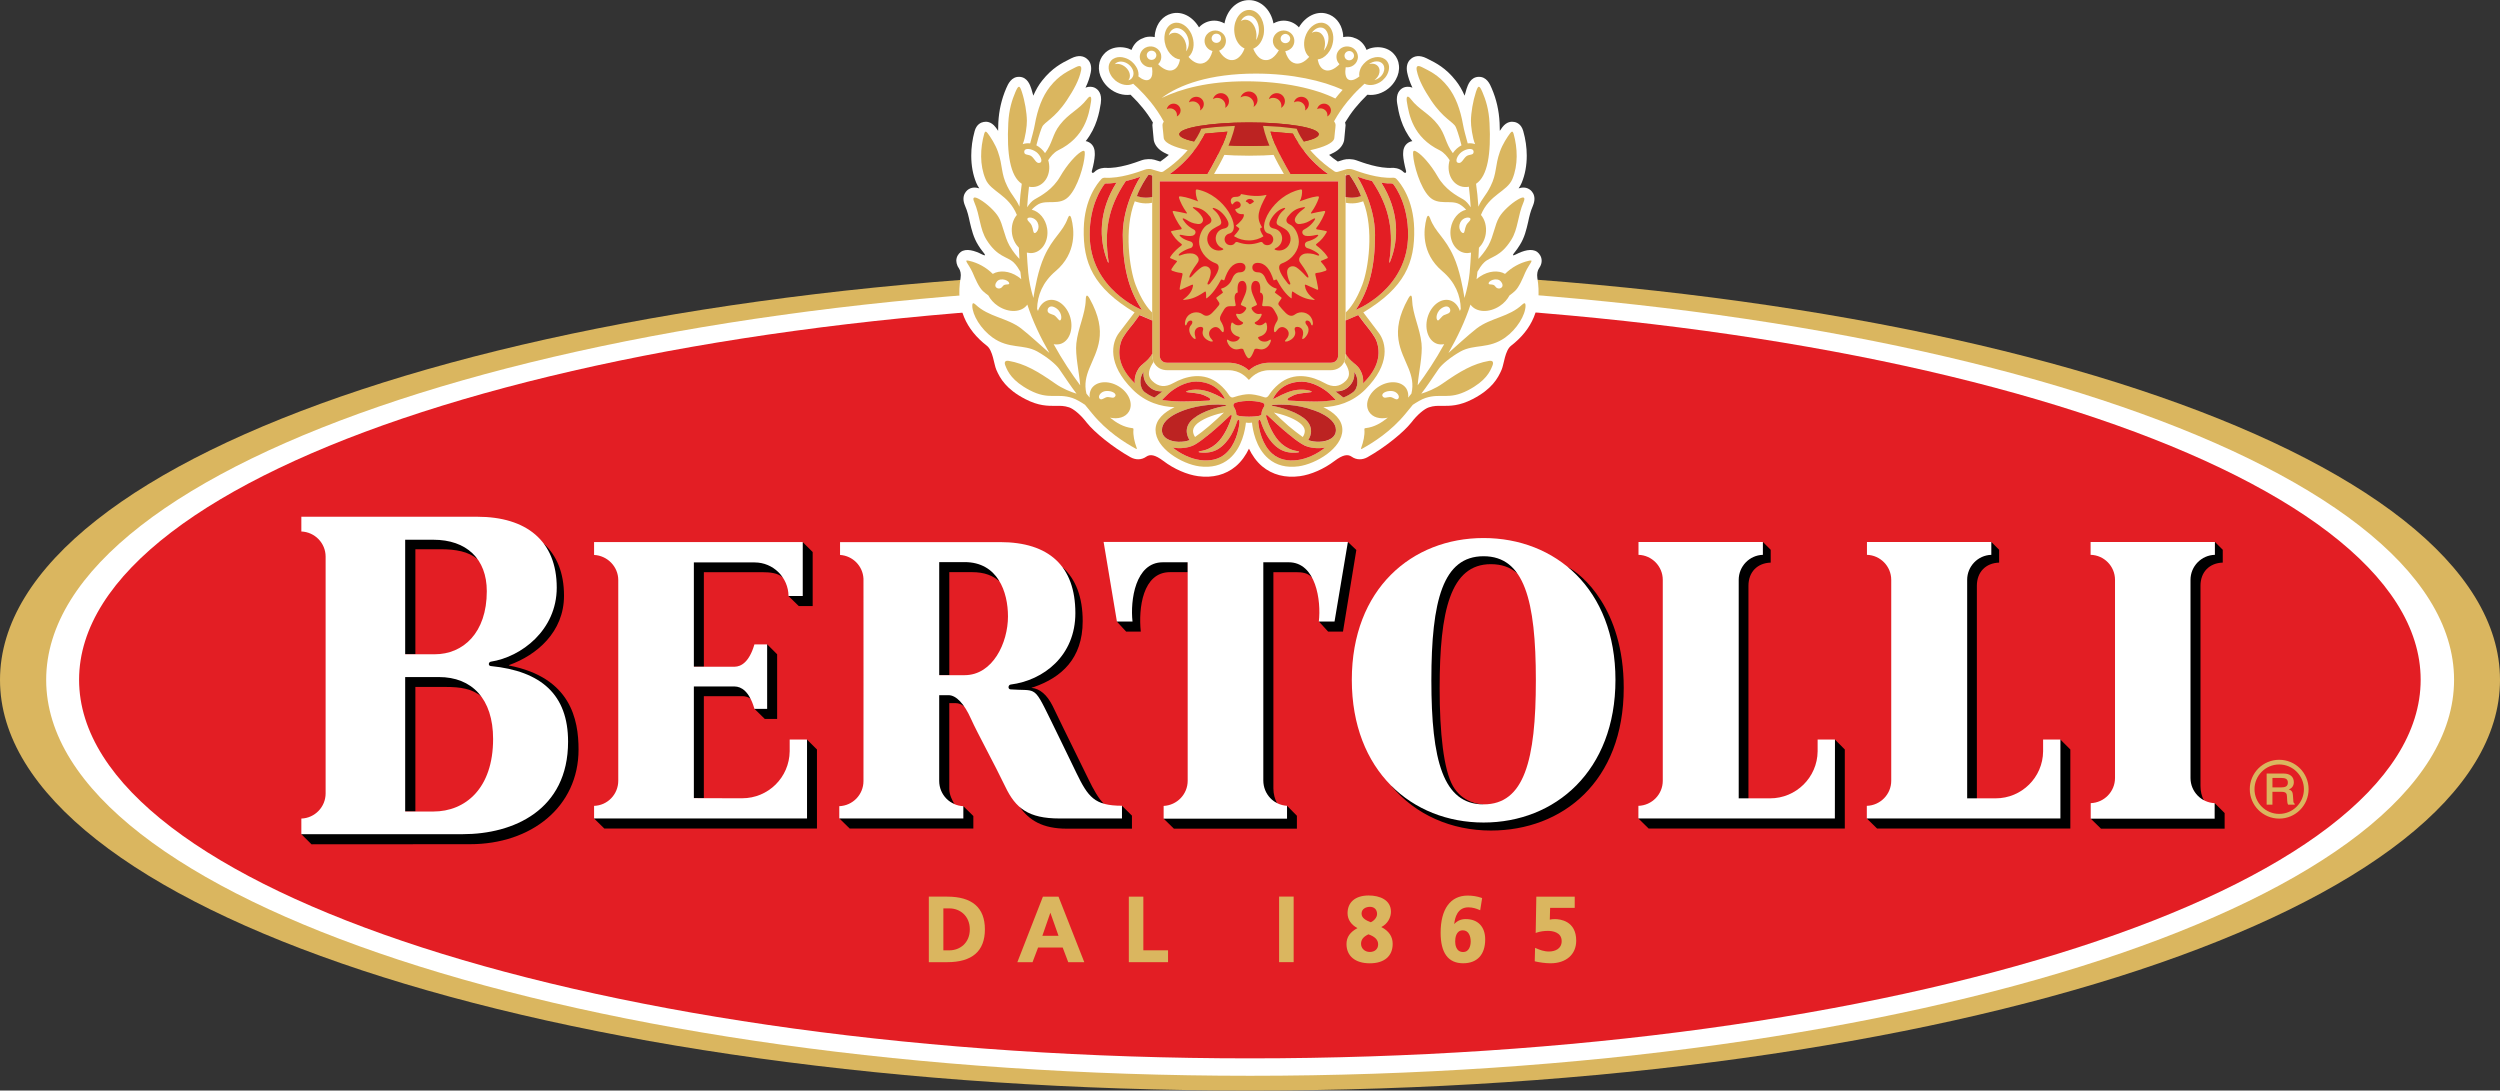 <?xml version="1.0" encoding="UTF-8"?> <svg xmlns="http://www.w3.org/2000/svg" xmlns:xlink="http://www.w3.org/1999/xlink" xmlns:xodm="http://www.corel.com/coreldraw/odm/2003" xml:space="preserve" width="192.571mm" height="84.004mm" version="1.1" style="shape-rendering:geometricPrecision; text-rendering:geometricPrecision; image-rendering:optimizeQuality; fill-rule:evenodd; clip-rule:evenodd" viewBox="0 0 192.571 84.004"><rect x="0" y="0" width="192.571" height="84.004" fill="#333333" stroke="none"/> <defs> <style type="text/css"> .fil2 {fill:#E31E24} .fil3 {fill:#BC2322} .fil0 {fill:#DAB65F} .fil4 {fill:black} .fil1 {fill:white} </style> </defs> <g id="Layer_x0020_1">  <g id="_47019728"> <path class="fil0" d="M-0 52.369c0,-17.476 42.222,-31.637 96.291,-31.637 54.066,0 96.28,14.162 96.28,31.637 0,17.473 -42.214,31.635 -96.28,31.635 -54.068,0 -96.291,-14.162 -96.291,-31.635z"></path> <path class="fil1" d="M3.557 52.367c0,-16.848 41.52,-30.498 92.739,-30.498 51.215,0 92.737,13.65 92.737,30.498 0,16.846 -41.521,30.499 -92.737,30.499 -51.218,0 -92.739,-13.653 -92.739,-30.499z"></path> <path class="fil2" d="M6.092 52.361c0,-16.106 40.377,-29.163 90.185,-29.163 49.808,0 90.183,13.057 90.183,29.163 0,16.107 -40.375,29.163 -90.183,29.163 -49.808,0 -90.185,-13.057 -90.185,-29.163z"></path> <path class="fil1" d="M96.201 34.567c-0.23,0.479 -0.553,0.965 -1.013,1.354 -0.775,0.65 -1.778,0.913 -2.906,0.757 -0.85,-0.116 -1.855,-0.553 -2.664,-1.169 -0.658,-0.496 -1.028,-0.537 -1.325,-0.33 -0.371,0.263 -0.816,0.256 -1.21,0.041 -1.384,-0.775 -2.801,-1.937 -3.377,-2.669 -0.471,-0.619 -1.024,-1.065 -1.351,-1.172 -0.389,-0.13 -0.675,-0.122 -1.046,-0.115 -0.579,0 -1.295,0.018 -2.341,-0.527 -1.459,-0.757 -1.927,-1.574 -2.224,-2.257 -0.181,-0.411 -0.256,-1.491 -0.734,-1.853 -1.589,-1.235 -2.405,-2.901 -2.019,-5.216 0.051,-0.312 -0.023,-0.561 -0.09,-0.676 -0.066,-0.115 -0.141,-0.238 -0.141,-0.238 -0.063,-0.149 -0.097,-0.289 -0.097,-0.412 0,-0.289 0.149,-0.527 0.338,-0.675 0.419,-0.312 1.087,-0.1 1.638,0.182 0.381,0.189 0.215,-0.018 0.084,-0.182 -0.125,-0.149 -0.24,-0.312 -0.363,-0.511 -0.379,-0.601 -0.519,-1.21 -0.66,-1.804 -0.09,-0.428 -0.179,-0.824 -0.361,-1.236 -0.092,-0.215 -0.125,-0.394 -0.125,-0.542 0,-0.338 0.166,-0.545 0.289,-0.66 0.304,-0.263 0.65,-0.238 0.931,-0.149 -0.092,-0.13 -0.164,-0.263 -0.231,-0.419 -0.263,-0.627 -0.389,-1.343 -0.389,-2.101 0,-0.62 0.085,-1.261 0.263,-1.896 0.149,-0.527 0.496,-0.665 0.694,-0.698 0.196,-0.041 0.576,-0.041 0.913,0.402 0.059,0.074 0.133,0.174 0.2,0.282 0.008,-0.208 0.008,-0.404 0.015,-0.627 0.049,-0.947 0.248,-1.812 0.609,-2.653 0.141,-0.32 0.389,-0.906 1.024,-0.88 0.617,0.033 0.814,0.635 0.913,0.931 0.048,0.164 0.099,0.338 0.149,0.519 0.189,-0.43 0.412,-0.824 0.683,-1.161 0.767,-0.973 1.532,-1.361 2.093,-1.64l0.148 -0.075c0.576,-0.289 0.955,-0.156 1.17,0.008 0.181,0.133 0.363,0.372 0.363,0.776 0,0.09 -0.007,0.197 -0.033,0.312 -0.075,0.363 -0.197,0.75 -0.405,1.169 0.297,-0.13 0.553,-0.064 0.676,-0.015 0.207,0.09 0.527,0.32 0.527,0.914 0,0.092 -0.007,0.189 -0.023,0.304 -0.107,0.676 -0.314,1.848 -1.161,2.909 0.082,0.015 0.181,0.041 0.271,0.1 0.379,0.223 0.427,0.609 0.427,0.855 0,0.051 0,0.1 0,0.133 -0.015,0.297 -0.09,0.734 -0.223,1.203 -0.041,0.164 0.084,0.197 0.174,0.107 0.33,-0.353 0.816,-0.338 0.873,-0.338 1.023,0.067 2.29,-0.404 2.761,-0.576 0.345,-0.125 0.757,-0.117 0.998,-0.051 0,0 0.338,0.107 0.461,0.141 0.238,-0.164 0.46,-0.337 0.658,-0.511 -0.263,-0.115 -0.494,-0.238 -0.665,-0.371 -0.422,-0.338 -0.512,-0.717 -0.512,-0.954l-0.033 -0.346 -0.056 -0.619c0,-0.067 0.023,-0.141 0.041,-0.205 -0.23,-0.388 -0.486,-0.757 -0.775,-1.113 -0.264,-0.33 -0.569,-0.66 -0.891,-0.972 0,0 -0.041,-0.041 -0.056,-0.056 -0.56,0.074 -1.169,-0.1 -1.655,-0.511 -0.223,-0.19 -0.404,-0.412 -0.537,-0.66 -0.197,-0.346 -0.279,-0.732 -0.238,-1.095 0.033,-0.33 0.164,-0.627 0.379,-0.864 0.164,-0.19 0.371,-0.33 0.609,-0.42 0.379,-0.141 0.824,-0.149 1.254,-0.018 0.09,0.033 0.172,0.074 0.263,0.115 0.131,-0.353 0.371,-0.657 0.724,-0.839l0.322 -0.13c0.246,-0.067 0.494,-0.067 0.74,-0.018 0,-0.123 0.01,-0.238 0.034,-0.354 0.141,-0.734 0.601,-1.277 1.236,-1.45 0.808,-0.231 1.658,0.223 2.141,1.054 0.297,-0.33 0.726,-0.519 1.18,-0.519 0.279,0 0.542,0.082 0.783,0.215 0.189,-1.039 0.954,-1.796 1.886,-1.796 0.931,0 1.696,0.757 1.888,1.796 0.238,-0.133 0.502,-0.215 0.78,-0.215 0.453,0 0.883,0.189 1.18,0.519 0.486,-0.831 1.343,-1.284 2.142,-1.054 0.634,0.173 1.103,0.716 1.236,1.45 0.025,0.115 0.034,0.231 0.034,0.354 0.246,-0.049 0.494,-0.049 0.742,0.018l0.327 0.13c0.348,0.182 0.594,0.486 0.727,0.839 0.082,-0.041 0.164,-0.082 0.256,-0.115 0.427,-0.131 0.872,-0.123 1.251,0.018 0.238,0.09 0.446,0.23 0.609,0.42 0.215,0.238 0.348,0.534 0.379,0.864 0.041,0.364 -0.041,0.749 -0.238,1.095 -0.133,0.248 -0.312,0.47 -0.535,0.66 -0.486,0.411 -1.098,0.586 -1.655,0.511 -0.018,0.015 -0.059,0.056 -0.059,0.056 -0.322,0.312 -0.616,0.642 -0.89,0.972 -0.287,0.356 -0.535,0.724 -0.773,1.113 0.015,0.064 0.041,0.138 0.041,0.205l-0.058 0.619 -0.033 0.346c0,0.238 -0.09,0.616 -0.51,0.954 -0.174,0.133 -0.404,0.256 -0.667,0.371 0.204,0.174 0.42,0.348 0.667,0.511 0.115,-0.033 0.454,-0.141 0.454,-0.141 0.238,-0.066 0.65,-0.074 0.995,0.051 0.471,0.172 1.74,0.643 2.769,0.576 0.051,0 0.535,-0.015 0.865,0.338 0.092,0.09 0.215,0.056 0.174,-0.107 -0.123,-0.468 -0.207,-0.906 -0.223,-1.203 0,-0.033 0,-0.082 0,-0.133 0,-0.246 0.048,-0.632 0.427,-0.855 0.1,-0.059 0.19,-0.085 0.282,-0.1 -0.857,-1.062 -1.062,-2.234 -1.169,-2.909 -0.018,-0.115 -0.025,-0.212 -0.025,-0.304 0,-0.594 0.322,-0.824 0.527,-0.914 0.122,-0.048 0.379,-0.115 0.675,0.015 -0.197,-0.419 -0.33,-0.806 -0.404,-1.169 -0.023,-0.115 -0.033,-0.222 -0.033,-0.312 0,-0.404 0.181,-0.642 0.363,-0.776 0.215,-0.164 0.594,-0.297 1.169,-0.008l0.148 0.075c0.561,0.279 1.328,0.667 2.094,1.64 0.271,0.337 0.494,0.732 0.683,1.161 0.051,-0.182 0.1,-0.356 0.148,-0.519 0.1,-0.297 0.297,-0.898 0.916,-0.931 0.634,-0.026 0.888,0.561 1.02,0.88 0.364,0.842 0.561,1.706 0.609,2.653 0.008,0.223 0.008,0.419 0.018,0.627 0.074,-0.107 0.138,-0.208 0.197,-0.282 0.338,-0.443 0.717,-0.443 0.913,-0.402 0.2,0.033 0.545,0.172 0.694,0.698 0.181,0.635 0.271,1.277 0.271,1.896 0,0.757 -0.13,1.474 -0.394,2.101 -0.067,0.156 -0.141,0.289 -0.233,0.419 0.282,-0.089 0.627,-0.115 0.931,0.149 0.125,0.115 0.289,0.322 0.289,0.66 0,0.148 -0.033,0.328 -0.122,0.542 -0.181,0.412 -0.274,0.808 -0.363,1.236 -0.141,0.593 -0.271,1.202 -0.66,1.804 -0.122,0.199 -0.238,0.363 -0.36,0.511 -0.133,0.164 -0.297,0.371 0.082,0.182 0.552,-0.282 1.218,-0.494 1.64,-0.182 0.189,0.148 0.337,0.387 0.337,0.675 0,0.123 -0.026,0.263 -0.1,0.412 0,0 -0.074,0.123 -0.141,0.238 -0.064,0.115 -0.138,0.363 -0.09,0.676 0.387,2.316 -0.43,3.981 -2.019,5.216 -0.478,0.361 -0.553,1.441 -0.734,1.853 -0.294,0.683 -0.765,1.5 -2.223,2.257 -1.047,0.545 -1.763,0.527 -2.339,0.527 -0.371,-0.007 -0.66,-0.015 -1.046,0.115 -0.33,0.107 -0.883,0.553 -1.351,1.172 -0.578,0.732 -1.996,1.894 -3.377,2.669 -0.389,0.215 -0.842,0.222 -1.213,-0.041 -0.297,-0.207 -0.668,-0.166 -1.325,0.33 -0.808,0.616 -1.814,1.054 -2.661,1.169 -1.128,0.156 -2.133,-0.107 -2.909,-0.757 -0.46,-0.389 -0.783,-0.875 -1.013,-1.354z"></path> <path class="fil0" d="M98.013 4.457c0.189,-0.133 0.353,-0.338 0.494,-0.586 -0.1,-0.048 -0.189,-0.115 -0.256,-0.197 -0.123,-0.14 -0.204,-0.322 -0.204,-0.526 0,-0.189 0.074,-0.371 0.196,-0.512 0.149,-0.173 0.379,-0.289 0.635,-0.289 0.256,0 0.486,0.115 0.635,0.289 0.122,0.141 0.189,0.323 0.189,0.512 0,0.204 -0.074,0.387 -0.197,0.526 -0.125,0.138 -0.305,0.239 -0.504,0.271 0.051,0.197 0.125,0.371 0.215,0.512 0.141,0.23 0.33,0.379 0.56,0.427 0.338,0.074 0.691,-0.1 0.998,-0.427 0.023,-0.026 0.049,-0.051 0.074,-0.075 -0.2,-0.166 -0.322,-0.412 -0.371,-0.709 -0.041,-0.248 -0.033,-0.519 0.049,-0.8 0.026,-0.082 0.057,-0.164 0.089,-0.239 0.282,-0.627 0.857,-0.997 1.369,-0.857 0.364,0.1 0.609,0.438 0.691,0.857 0.051,0.256 0.033,0.535 -0.048,0.824 -0.026,0.075 -0.049,0.149 -0.075,0.215 -0.156,0.353 -0.396,0.624 -0.675,0.784 -0.122,0.064 -0.248,0.105 -0.379,0.122 0.042,0.205 0.1,0.387 0.197,0.527 0.092,0.141 0.207,0.238 0.356,0.289 0.286,0.107 0.634,-0.018 0.954,-0.289 0.066,-0.048 0.115,-0.1 0.174,-0.164 -0.133,-0.126 -0.215,-0.307 -0.23,-0.486 -0.01,-0.1 0,-0.2 0.023,-0.297 0.067,-0.216 0.215,-0.389 0.396,-0.487 0.19,-0.1 0.412,-0.125 0.625,-0.066 0.066,0.015 0.125,0.041 0.174,0.066 0.29,0.157 0.453,0.461 0.43,0.784 -0.01,0.048 -0.018,0.097 -0.033,0.148 -0.067,0.231 -0.23,0.402 -0.437,0.502 -0.149,0.066 -0.305,0.09 -0.471,0.074 -0.031,0.223 -0.041,0.412 -0.008,0.576 0.033,0.181 0.108,0.322 0.231,0.379 0.207,0.107 0.511,0.01 0.834,-0.253 -0.01,-0.041 -0.018,-0.084 -0.018,-0.125 0,-0.212 0.067,-0.446 0.197,-0.65 0.085,-0.123 0.192,-0.248 0.315,-0.353 0.164,-0.141 0.353,-0.24 0.535,-0.297 0.263,-0.085 0.526,-0.085 0.749,0 0.115,0.048 0.223,0.115 0.312,0.212 0.108,0.125 0.174,0.274 0.192,0.437 0.015,0.204 -0.034,0.438 -0.149,0.65 -0.085,0.159 -0.207,0.304 -0.355,0.437 -0.438,0.363 -1.006,0.453 -1.384,0.256 -0.123,0.115 -0.256,0.23 -0.371,0.345 -0.345,0.33 -0.657,0.675 -0.954,1.039 -0.379,0.468 -0.726,0.972 -1.02,1.507 0.071,0.1 0.115,0.197 0.115,0.305 0,0.181 -0.092,0.798 -0.092,0.946 0,0.125 -0.074,0.248 -0.223,0.364 -0.749,0.601 -3.311,1.038 -6.35,1.038 -3.04,0 -5.596,-0.437 -6.353,-1.038 -0.141,-0.115 -0.223,-0.238 -0.223,-0.364 0,-0.148 -0.09,-0.765 -0.09,-0.946 0,-0.1 0.034,-0.189 0.1,-0.279 -0.297,-0.545 -0.645,-1.055 -1.031,-1.533 -0.297,-0.363 -0.616,-0.709 -0.954,-1.039 -0.125,-0.115 -0.248,-0.231 -0.371,-0.345 -0.389,0.197 -0.95,0.107 -1.384,-0.256 -0.148,-0.133 -0.274,-0.279 -0.356,-0.437 -0.122,-0.212 -0.171,-0.446 -0.148,-0.65 0.018,-0.164 0.082,-0.312 0.189,-0.437 0.084,-0.098 0.189,-0.164 0.315,-0.212 0.213,-0.085 0.486,-0.085 0.739,0 0.192,0.056 0.382,0.156 0.545,0.297 0.123,0.105 0.231,0.23 0.305,0.353 0.141,0.204 0.208,0.438 0.208,0.65 -0.01,0.041 -0.01,0.084 -0.018,0.125 0.322,0.264 0.62,0.361 0.824,0.253 0.123,-0.056 0.208,-0.197 0.24,-0.379 0.023,-0.164 0.023,-0.353 -0.01,-0.576 -0.164,0.016 -0.328,-0.008 -0.468,-0.074 -0.208,-0.1 -0.371,-0.271 -0.446,-0.502 -0.008,-0.051 -0.018,-0.1 -0.026,-0.148 -0.034,-0.323 0.141,-0.627 0.43,-0.784 0.049,-0.025 0.107,-0.051 0.164,-0.066 0.223,-0.059 0.445,-0.033 0.627,0.066 0.189,0.098 0.338,0.271 0.405,0.487 0.023,0.097 0.03,0.196 0.023,0.297 -0.016,0.179 -0.098,0.36 -0.238,0.486 0.056,0.064 0.115,0.115 0.172,0.164 0.33,0.271 0.678,0.396 0.965,0.289 0.148,-0.051 0.263,-0.148 0.356,-0.289 0.089,-0.141 0.156,-0.322 0.189,-0.527 -0.126,-0.018 -0.256,-0.059 -0.379,-0.122 -0.274,-0.159 -0.519,-0.43 -0.668,-0.784 -0.033,-0.066 -0.059,-0.14 -0.074,-0.215 -0.092,-0.289 -0.1,-0.568 -0.051,-0.824 0.074,-0.419 0.322,-0.757 0.686,-0.857 0.519,-0.141 1.095,0.23 1.374,0.857 0.034,0.075 0.059,0.157 0.085,0.239 0.082,0.281 0.098,0.552 0.056,0.8 -0.049,0.297 -0.182,0.543 -0.371,0.709 0.025,0.024 0.041,0.049 0.066,0.075 0.305,0.328 0.668,0.501 0.998,0.427 0.23,-0.049 0.427,-0.197 0.568,-0.427 0.09,-0.149 0.164,-0.33 0.215,-0.527 -0.166,-0.043 -0.307,-0.133 -0.412,-0.256 -0.125,-0.14 -0.2,-0.322 -0.2,-0.526 0,-0.189 0.067,-0.371 0.19,-0.512 0.148,-0.173 0.379,-0.289 0.634,-0.289 0.256,0 0.486,0.115 0.635,0.289 0.122,0.141 0.189,0.323 0.189,0.512 0,0.204 -0.074,0.387 -0.197,0.526 -0.089,0.098 -0.197,0.182 -0.33,0.231 0.133,0.238 0.297,0.427 0.479,0.553 0.174,0.122 0.364,0.189 0.553,0.171 0.156,-0.007 0.304,-0.074 0.435,-0.171 0.207,-0.159 0.379,-0.404 0.494,-0.727 -0.041,-0.015 -0.072,-0.033 -0.115,-0.057 -0.32,-0.189 -0.568,-0.568 -0.65,-1.039 -0.015,-0.107 -0.033,-0.23 -0.033,-0.345 0,-0.842 0.519,-1.525 1.154,-1.525 0.634,0 1.146,0.683 1.146,1.525 0,0.115 -0.01,0.231 -0.026,0.345 -0.092,0.471 -0.33,0.85 -0.66,1.039 -0.041,0.034 -0.097,0.057 -0.149,0.075 0.125,0.304 0.289,0.549 0.486,0.709 0.133,0.097 0.282,0.164 0.445,0.171 0.189,0.018 0.379,-0.049 0.553,-0.171z"></path> <path class="fil3" d="M101.582 10.339c0,0.502 -2.405,0.906 -5.373,0.906 -2.966,0 -5.37,-0.404 -5.37,-0.906 0,-0.504 2.404,-0.908 5.37,-0.908 2.968,0 5.373,0.405 5.373,0.908z"></path> <path class="fil3" d="M101.582 10.339c0,0.502 -2.405,0.906 -5.373,0.906 -2.966,0 -5.37,-0.404 -5.37,-0.906 0,-0.504 2.404,-0.908 5.37,-0.908 2.968,0 5.373,0.405 5.373,0.908z"></path> <path class="fil1" d="M86.967 4.987c0.361,0.305 0.453,0.768 0.213,1.039 -0.064,0.082 -0.157,0.133 -0.264,0.164 0.223,-0.279 0.126,-0.724 -0.223,-1.02 -0.264,-0.223 -0.583,-0.297 -0.831,-0.223l0.018 -0.016c0.238,-0.271 0.725,-0.248 1.087,0.056z"></path> <path class="fil1" d="M89.007 4.457c0.041,-0.059 0.066,-0.126 0.066,-0.2 0,-0.197 -0.164,-0.353 -0.371,-0.353 -0.205,0 -0.371,0.156 -0.371,0.353 0,0.074 0.026,0.141 0.067,0.2 0.067,0.097 0.174,0.156 0.305,0.156 0.122,0 0.24,-0.059 0.305,-0.156z"></path> <path class="fil1" d="M90.848 2.635c-0.164,-0.107 -0.356,-0.138 -0.535,-0.089 -0.067,0.015 -0.133,0.048 -0.189,0.089 -0.033,0.026 -0.067,0.059 -0.092,0.092 0,-0.033 0.018,-0.067 0.026,-0.092 0.074,-0.222 0.231,-0.386 0.445,-0.453 0.312,-0.082 0.665,0.107 0.88,0.453 0.058,0.1 0.107,0.208 0.14,0.323 0.075,0.255 0.067,0.511 -0.007,0.716 -0.034,0.107 -0.092,0.208 -0.157,0.282 0.024,-0.092 0.031,-0.181 0.031,-0.282 0,-0.115 -0.015,-0.238 -0.057,-0.363 -0.082,-0.304 -0.271,-0.542 -0.486,-0.676z"></path> <path class="fil1" d="M104.258 4.457c0.025,-0.051 0.041,-0.107 0.041,-0.166 0,-0.197 -0.164,-0.361 -0.371,-0.361 -0.197,0 -0.364,0.164 -0.364,0.361 0,0.059 0.018,0.115 0.041,0.166 0.059,0.115 0.181,0.189 0.322,0.189 0.149,0 0.263,-0.075 0.33,-0.189z"></path> <path class="fil1" d="M98.888 2.635c0.043,-0.018 0.084,-0.025 0.125,-0.025 0.041,0 0.082,0.008 0.123,0.025 0.14,0.049 0.247,0.182 0.247,0.338 0,0.197 -0.166,0.353 -0.37,0.353 -0.207,0 -0.371,-0.156 -0.371,-0.353 0,-0.156 0.107,-0.289 0.246,-0.338z"></path> <path class="fil1" d="M102.127 3.677c0.056,-0.1 0.107,-0.204 0.141,-0.33 0.074,-0.256 0.082,-0.501 0.023,-0.709 -0.074,-0.253 -0.223,-0.445 -0.435,-0.501 -0.29,-0.075 -0.593,0.089 -0.816,0.394 0.164,-0.089 0.337,-0.115 0.494,-0.064 0.115,0.023 0.207,0.089 0.281,0.171 0.213,0.223 0.304,0.62 0.213,1.039 -0.008,0.041 -0.016,0.082 -0.034,0.133 -0.008,0.024 -0.015,0.056 -0.023,0.082 0.056,-0.058 0.107,-0.133 0.156,-0.215z"></path> <path class="fil1" d="M96.938 2.635c0.025,-0.107 0.033,-0.212 0.033,-0.337 0,-0.609 -0.345,-1.103 -0.773,-1.103 -0.256,0 -0.478,0.164 -0.619,0.42 0.107,-0.056 0.223,-0.1 0.338,-0.1 0.453,0 0.823,0.496 0.865,1.121 0,0.041 0,0.075 0,0.115 0,0.107 -0.008,0.223 -0.034,0.33 0.092,-0.122 0.149,-0.279 0.189,-0.445z"></path> <path class="fil1" d="M106.469 5.757c0.148,-0.207 0.197,-0.453 0.138,-0.652 -0.023,-0.074 -0.057,-0.138 -0.105,-0.189 -0.233,-0.263 -0.686,-0.246 -1.039,0.018 0.255,-0.066 0.519,-0.018 0.667,0.157 0.008,0.007 0.008,0.007 0.016,0.015 0.141,0.174 0.156,0.423 0.059,0.652 -0.059,0.13 -0.157,0.263 -0.289,0.371 -0.008,0.016 -0.033,0.024 -0.048,0.041 0.148,-0.041 0.286,-0.107 0.42,-0.223 0.074,-0.059 0.13,-0.125 0.181,-0.189z"></path> <path class="fil1" d="M93.873 2.635c-0.049,-0.023 -0.115,-0.041 -0.174,-0.041 -0.064,0 -0.123,0.018 -0.182,0.041 -0.105,0.059 -0.189,0.182 -0.189,0.315 0,0.197 0.166,0.353 0.371,0.353 0.199,0 0.363,-0.156 0.363,-0.353 0,-0.133 -0.074,-0.256 -0.189,-0.315z"></path> <path class="fil2" d="M91.583 7.883c0.059,-0.248 0.29,-0.427 0.57,-0.427 0.32,0 0.576,0.246 0.576,0.56 0,0.212 -0.115,0.394 -0.289,0.494 0.011,-0.051 0.018,-0.092 0.018,-0.133 0,-0.312 -0.263,-0.568 -0.586,-0.568 -0.108,0 -0.205,0.026 -0.29,0.074z"></path> <path class="fil2" d="M99.673 7.883c0.059,-0.248 0.289,-0.427 0.568,-0.427 0.322,0 0.579,0.246 0.579,0.56 0,0.212 -0.118,0.394 -0.289,0.494 0.008,-0.051 0.016,-0.092 0.016,-0.133 0,-0.312 -0.264,-0.568 -0.584,-0.568 -0.107,0 -0.207,0.026 -0.289,0.074z"></path> <path class="fil2" d="M95.554 7.51c0.082,-0.264 0.337,-0.463 0.642,-0.463 0.371,0 0.668,0.289 0.668,0.652 0,0.23 -0.126,0.427 -0.305,0.542 0.015,-0.056 0.031,-0.122 0.031,-0.189 0,-0.353 -0.304,-0.65 -0.675,-0.65 -0.131,0 -0.253,0.041 -0.361,0.107z"></path> <path class="fil2" d="M89.876 8.405c0.051,-0.24 0.263,-0.422 0.527,-0.422 0.297,0 0.537,0.24 0.537,0.527 0,0.2 -0.115,0.371 -0.289,0.463 0.008,-0.034 0.008,-0.074 0.008,-0.107 0,-0.289 -0.238,-0.519 -0.534,-0.519 -0.092,0 -0.174,0.016 -0.248,0.059z"></path> <path class="fil2" d="M93.433 7.63c0.074,-0.255 0.322,-0.455 0.611,-0.455 0.345,0 0.624,0.282 0.624,0.619 0,0.223 -0.115,0.412 -0.297,0.519 0.018,-0.048 0.025,-0.107 0.025,-0.166 0,-0.338 -0.279,-0.609 -0.635,-0.609 -0.115,0 -0.23,0.033 -0.329,0.092z"></path> <path class="fil2" d="M101.459 8.405c0.049,-0.24 0.264,-0.422 0.527,-0.422 0.297,0 0.535,0.24 0.535,0.527 0,0.2 -0.115,0.371 -0.287,0.463 0.008,-0.034 0.015,-0.074 0.015,-0.107 0,-0.289 -0.246,-0.519 -0.542,-0.519 -0.092,0 -0.174,0.016 -0.248,0.059z"></path> <path class="fil2" d="M97.739 7.63c0.074,-0.255 0.322,-0.455 0.609,-0.455 0.346,0 0.627,0.282 0.627,0.619 0,0.223 -0.115,0.412 -0.297,0.519 0.016,-0.048 0.025,-0.107 0.025,-0.166 0,-0.338 -0.281,-0.609 -0.634,-0.609 -0.115,0 -0.231,0.033 -0.33,0.092z"></path> <path class="fil0" d="M96.201 28.541c0,0 0.535,-0.601 1.592,-0.601l4.695 0c0.609,0 0.586,-0.568 0.586,-0.568l0 -13.397 -13.742 0 0 13.397c0,0 -0.025,0.568 0.594,0.568l4.687 0c1.055,0 1.589,0.601 1.589,0.601zm0 0.725l0 0c-0.181,-0.189 -0.658,-0.75 -1.589,-0.75l-4.687 0c-0.446,0 -0.709,-0.182 -0.858,-0.338 -0.315,-0.33 -0.315,-0.75 -0.315,-0.832l0 -13.947 14.896 0 0 13.947c0,0.082 0.008,0.502 -0.312,0.832 -0.149,0.156 -0.412,0.338 -0.85,0.338l-4.695 0c-0.931,0 -1.41,0.56 -1.592,0.75z"></path> <path class="fil2" d="M96.201 28.541c0,0 0.535,-0.601 1.592,-0.601l4.695 0c0.609,0 0.586,-0.568 0.586,-0.568l0 -13.397 -13.742 0 0 13.397c0,0 -0.025,0.568 0.594,0.568l4.687 0c1.055,0 1.589,0.601 1.589,0.601z"></path> <path class="fil1" d="M103.419 6.923c-1.492,-0.701 -3.912,-1.254 -6.688,-1.254 -3.544,0 -5.916,0.865 -7.251,1.878 1.507,-0.724 3.618,-1.284 6.484,-1.284 2.909,0 5.396,0.576 6.895,1.326 0.181,-0.231 0.364,-0.453 0.561,-0.665z"></path> <path class="fil0" d="M113.623 11.102c-0.19,-0.064 -0.379,-0.082 -0.568,-0.056 -0.157,-0.586 -0.289,-1.046 -0.354,-1.417 -0.215,-1.218 -0.586,-2.208 -1.172,-2.95 -0.732,-0.931 -1.458,-1.226 -1.993,-1.506 -0.394,-0.197 -0.46,-0.034 -0.404,0.263 0.149,0.734 0.578,1.507 1.106,2.298 0.939,1.409 1.729,1.666 1.893,2.044 0.059,0.115 0.241,0.601 0.446,1.417 -0.256,0.13 -0.486,0.337 -0.667,0.601 -0.591,-0.775 -0.55,-1.425 -1.144,-2.182 -0.675,-0.883 -1.474,-1.172 -2.077,-1.962 -0.264,-0.353 -0.387,-0.239 -0.32,0.189 0.164,1.005 0.468,2.735 2.538,3.741 0.338,0.174 0.601,0.511 0.758,0.757 -0.256,0.865 0.107,1.748 0.831,2.004 0.215,0.074 0.438,0.082 0.65,0.041 0.059,0.494 0.107,1.021 0.141,1.581 -0.164,-0.246 -0.363,-0.486 -0.568,-0.601 -0.545,-0.304 -1.41,-0.783 -1.978,-1.77 -0.534,-0.931 -1.218,-1.666 -1.573,-1.878 -0.286,-0.182 -0.338,-0.115 -0.319,0.197 0.041,0.783 0.542,2.528 1.243,3.236 0.691,0.709 1.64,0.215 2.323,0.578 0.189,0.107 0.371,0.263 0.519,0.427 -0.578,0.133 -1.072,0.709 -1.187,1.451 -0.141,0.921 0.356,1.762 1.095,1.878 0.157,0.025 0.315,0.008 0.471,-0.026 -0.026,0.496 -0.059,1.013 -0.108,1.55 -0.059,0.624 -0.197,1.277 -0.396,1.945 -0.123,-0.768 -0.369,-2.152 -0.832,-3.18 -0.667,-1.499 -1.425,-1.871 -1.819,-2.958 -0.092,-0.256 -0.2,-0.263 -0.274,0.015 -0.223,0.824 -0.445,2.661 1.22,4.064 0.988,0.839 1.4,1.868 1.417,2.898 -0.026,0.059 -0.041,0.107 -0.066,0.164 -0.134,-0.412 -0.405,-0.716 -0.775,-0.824 -0.698,-0.189 -1.466,0.412 -1.722,1.343 -0.253,0.924 0.1,1.837 0.791,2.027 0.166,0.041 0.33,0.041 0.496,0.011 -0.668,1.218 -1.41,2.323 -2.044,3.17 0.074,-0.972 0.396,-2.323 0.297,-3.236 -0.123,-1.169 -0.691,-2.242 -0.725,-3.346 -0.01,-0.409 -0.115,-0.435 -0.304,-0.09 -1.476,2.654 -0.519,4.004 0.031,5.37 0.24,0.594 0.397,1.205 0.222,1.937 -0.089,0.115 -0.171,0.215 -0.253,0.312 0.031,-0.238 -0.01,-0.468 -0.126,-0.675 -0.361,-0.592 -1.3,-0.683 -2.101,-0.197 -0.798,0.478 -1.153,1.358 -0.79,1.952 0.264,0.438 0.842,0.601 1.451,0.463 -0.486,0.394 -1.039,0.732 -1.706,0.806 -0.075,0.007 -0.107,0.025 -0.098,0.122 0.041,0.423 -0.085,0.957 -0.24,1.377 -0.049,0.141 -0.008,0.133 0.092,0.074 0.823,-0.461 2.182,-1.302 3.318,-2.686 0.181,-0.213 0.371,-0.443 0.56,-0.683 0.297,-0.197 0.676,-0.428 0.981,-0.527 1.212,-0.394 1.78,0.181 3.272,-0.593 1.373,-0.717 1.696,-1.433 1.87,-1.871 0.123,-0.279 0.048,-0.435 -0.24,-0.394 -1.244,0.215 -2.241,0.806 -3.574,1.737 -0.578,0.412 -1.228,0.66 -1.655,0.791 0.453,-0.593 0.764,-1.07 1.333,-1.901 0.241,-0.348 0.905,-0.908 1.696,-1.354 1.071,-0.583 2.167,-0.164 3.436,-1.069 0.905,-0.65 1.558,-1.729 1.565,-2.456 0,-0.197 -0.074,-0.253 -0.248,-0.089 -1.02,0.972 -2.42,1.013 -3.507,1.837 -0.601,0.461 -1.748,1.515 -2.185,1.896 0.686,-1.195 1.287,-2.456 1.699,-3.726 0.427,0.609 1.425,0.66 2.256,0.107 0.338,-0.222 0.586,-0.512 0.75,-0.816 0.131,-0.089 0.271,-0.204 0.419,-0.337 0.315,-0.297 0.594,-0.962 0.783,-1.408 0.141,-0.337 0.438,-0.749 0.471,-0.834 0.064,-0.13 -0.018,-0.13 -0.207,-0.082 -0.675,0.156 -1.302,0.504 -1.812,1.005 -0.504,-0.297 -1.269,-0.238 -1.919,0.197 -0.1,0.066 -0.192,0.133 -0.273,0.215 0.026,-0.197 0.051,-0.386 0.066,-0.576 0.133,-0.23 0.297,-0.511 0.527,-0.726 0.501,-0.468 1.228,-0.387 2.067,-1.712 0.553,-0.875 0.494,-1.855 0.965,-2.942 0.156,-0.379 0,-0.446 -0.446,-0.182 -0.542,0.315 -1.177,0.916 -1.425,1.343 -0.363,0.601 -0.427,1.443 -0.849,2.208 -0.278,0.486 -0.583,0.831 -0.765,1.02 0.016,-0.296 0.033,-0.576 0.041,-0.857 0.263,-0.264 0.461,-0.635 0.527,-1.07 0.082,-0.568 -0.067,-1.106 -0.371,-1.459 0.642,-1.589 2.011,-1.78 2.423,-2.768 0.445,-1.072 0.405,-2.372 0.09,-3.493 -0.057,-0.189 -0.13,-0.207 -0.263,-0.033 -0.212,0.279 -0.593,0.857 -0.79,1.425 -0.387,1.095 -0.223,1.663 -0.717,2.653 -0.371,0.757 -0.668,0.939 -0.939,1.581 -0.041,-0.643 -0.107,-1.228 -0.181,-1.763 0.898,-0.593 1.161,-2.323 1.039,-4.672 -0.048,-1.046 -0.297,-1.811 -0.545,-2.387 -0.238,-0.553 -0.327,-0.553 -0.502,-0.018 -0.23,0.702 -0.379,1.592 -0.386,2.224 -0.01,0.348 0.115,1.335 0.32,1.796z"></path> <path class="fil1" d="M112.587 11.706c0.337,-0.246 0.916,-0.368 0.923,-0.008 0,0.289 -0.33,0.157 -0.568,0.346 -0.233,0.189 -0.363,0.594 -0.635,0.496 -0.274,-0.092 -0.034,-0.601 0.279,-0.834z"></path> <path class="fil1" d="M112.484 17.135c0.197,-0.419 0.758,-0.453 0.781,-0.279 0.025,0.164 -0.212,0.256 -0.327,0.51 -0.133,0.289 -0.092,0.537 -0.215,0.585 -0.115,0.041 -0.471,-0.33 -0.238,-0.816z"></path> <path class="fil1" d="M115.654 22.155c-0.197,0.149 -0.404,0.034 -0.501,-0.122 -0.115,-0.174 -0.445,-0.085 -0.478,-0.167 -0.082,-0.23 0.609,-0.527 0.914,-0.205 0.159,0.164 0.207,0.387 0.066,0.494z"></path> <path class="fil1" d="M111.704 23.834c0.074,0.322 -0.297,0.353 -0.471,0.438 -0.181,0.074 -0.379,0.419 -0.468,0.412 -0.199,-0.026 -0.181,-0.76 0.443,-1.032 0.297,-0.13 0.463,0.033 0.496,0.182z"></path> <path class="fil1" d="M107.237 30.122c0.379,0.042 0.624,0.404 0.468,0.586 -0.164,0.172 -0.386,-0.126 -0.635,-0.126 -0.256,0.01 -0.446,0.141 -0.568,-0.056 -0.141,-0.207 0.263,-0.453 0.734,-0.404z"></path> <path class="fil0" d="M78.782 11.102c0.19,-0.064 0.379,-0.082 0.569,-0.056 0.156,-0.586 0.289,-1.046 0.353,-1.417 0.215,-1.218 0.585,-2.208 1.172,-2.95 0.732,-0.931 1.458,-1.226 1.993,-1.506 0.394,-0.197 0.46,-0.034 0.404,0.263 -0.149,0.734 -0.578,1.507 -1.105,2.298 -0.939,1.409 -1.73,1.666 -1.893,2.044 -0.059,0.115 -0.24,0.601 -0.446,1.417 0.256,0.13 0.486,0.337 0.668,0.601 0.591,-0.775 0.55,-1.425 1.144,-2.182 0.675,-0.883 1.474,-1.172 2.075,-1.962 0.266,-0.353 0.388,-0.239 0.322,0.189 -0.164,1.005 -0.468,2.735 -2.538,3.741 -0.338,0.174 -0.601,0.511 -0.757,0.757 0.256,0.865 -0.108,1.748 -0.832,2.004 -0.215,0.074 -0.437,0.082 -0.65,0.041 -0.059,0.494 -0.107,1.021 -0.141,1.581 0.164,-0.246 0.361,-0.486 0.568,-0.601 0.542,-0.304 1.41,-0.783 1.978,-1.77 0.535,-0.931 1.226,-1.666 1.573,-1.878 0.287,-0.182 0.338,-0.115 0.319,0.197 -0.041,0.783 -0.542,2.528 -1.243,3.236 -0.691,0.709 -1.64,0.215 -2.323,0.578 -0.189,0.107 -0.371,0.263 -0.519,0.427 0.578,0.133 1.072,0.709 1.188,1.451 0.14,0.921 -0.356,1.762 -1.095,1.878 -0.159,0.025 -0.315,0.008 -0.471,-0.026 0.025,0.496 0.059,1.013 0.107,1.55 0.059,0.624 0.197,1.277 0.396,1.945 0.123,-0.768 0.369,-2.152 0.832,-3.18 0.667,-1.499 1.425,-1.871 1.819,-2.958 0.092,-0.256 0.2,-0.263 0.274,0.015 0.223,0.824 0.443,2.661 -1.22,4.064 -0.988,0.839 -1.4,1.868 -1.417,2.898 0.025,0.059 0.041,0.107 0.066,0.164 0.134,-0.412 0.405,-0.716 0.775,-0.824 0.698,-0.189 1.466,0.412 1.722,1.343 0.254,0.924 -0.1,1.837 -0.791,2.027 -0.167,0.041 -0.33,0.041 -0.497,0.011 0.668,1.218 1.41,2.323 2.045,3.17 -0.074,-0.972 -0.397,-2.323 -0.297,-3.236 0.123,-1.169 0.691,-2.242 0.724,-3.346 0.007,-0.409 0.115,-0.435 0.304,-0.09 1.477,2.654 0.519,4.004 -0.03,5.37 -0.241,0.594 -0.397,1.205 -0.223,1.937 0.089,0.115 0.171,0.215 0.253,0.312 -0.03,-0.238 0.011,-0.468 0.126,-0.675 0.361,-0.592 1.3,-0.683 2.101,-0.197 0.798,0.478 1.154,1.358 0.79,1.952 -0.263,0.438 -0.842,0.601 -1.451,0.463 0.486,0.394 1.039,0.732 1.707,0.806 0.074,0.007 0.107,0.025 0.097,0.122 -0.042,0.423 0.085,0.957 0.24,1.377 0.048,0.141 0.008,0.133 -0.082,0.074 -0.834,-0.461 -2.192,-1.302 -3.329,-2.686 -0.181,-0.213 -0.371,-0.443 -0.56,-0.683 -0.297,-0.197 -0.676,-0.428 -0.98,-0.527 -1.213,-0.394 -1.781,0.181 -3.273,-0.593 -1.373,-0.717 -1.696,-1.433 -1.87,-1.871 -0.123,-0.279 -0.048,-0.435 0.24,-0.394 1.244,0.215 2.241,0.806 3.574,1.737 0.578,0.412 1.228,0.66 1.656,0.791 -0.453,-0.593 -0.765,-1.07 -1.333,-1.901 -0.241,-0.348 -0.905,-0.908 -1.699,-1.354 -1.07,-0.583 -2.165,-0.164 -3.434,-1.069 -0.905,-0.65 -1.558,-1.729 -1.565,-2.456 0,-0.197 0.074,-0.253 0.248,-0.089 1.02,0.972 2.42,1.013 3.507,1.837 0.601,0.461 1.747,1.515 2.185,1.896 -0.686,-1.195 -1.287,-2.456 -1.699,-3.726 -0.427,0.609 -1.425,0.66 -2.257,0.107 -0.338,-0.222 -0.586,-0.512 -0.749,-0.816 -0.134,-0.089 -0.272,-0.204 -0.42,-0.337 -0.315,-0.297 -0.593,-0.962 -0.783,-1.408 -0.141,-0.337 -0.438,-0.749 -0.471,-0.834 -0.064,-0.13 0.018,-0.13 0.207,-0.082 0.676,0.156 1.303,0.504 1.812,1.005 0.504,-0.297 1.269,-0.238 1.919,0.197 0.1,0.066 0.192,0.133 0.274,0.215 -0.026,-0.197 -0.052,-0.386 -0.067,-0.576 -0.133,-0.23 -0.297,-0.511 -0.527,-0.726 -0.504,-0.468 -1.228,-0.387 -2.067,-1.712 -0.553,-0.875 -0.494,-1.855 -0.965,-2.942 -0.164,-0.379 0,-0.446 0.445,-0.182 0.542,0.315 1.177,0.916 1.425,1.343 0.364,0.601 0.427,1.443 0.85,2.208 0.279,0.486 0.583,0.831 0.765,1.02 -0.016,-0.296 -0.033,-0.576 -0.041,-0.857 -0.263,-0.264 -0.46,-0.635 -0.527,-1.07 -0.082,-0.568 0.066,-1.106 0.371,-1.459 -0.642,-1.589 -2.011,-1.78 -2.416,-2.768 -0.453,-1.072 -0.412,-2.372 -0.097,-3.493 0.056,-0.189 0.13,-0.207 0.263,-0.033 0.213,0.279 0.594,0.857 0.79,1.425 0.387,1.095 0.223,1.663 0.717,2.653 0.371,0.757 0.668,0.939 0.939,1.581 0.041,-0.643 0.107,-1.228 0.181,-1.763 -0.898,-0.593 -1.161,-2.323 -1.039,-4.672 0.049,-1.046 0.297,-1.811 0.545,-2.387 0.238,-0.553 0.328,-0.553 0.502,-0.018 0.23,0.702 0.379,1.592 0.386,2.224 0.01,0.348 -0.115,1.335 -0.32,1.796z"></path> <path class="fil1" d="M79.818 11.706c-0.337,-0.246 -0.916,-0.368 -0.923,-0.008 0,0.289 0.33,0.157 0.568,0.346 0.233,0.189 0.363,0.594 0.635,0.496 0.274,-0.092 0.034,-0.601 -0.279,-0.834z"></path> <path class="fil1" d="M79.921 17.135c-0.197,-0.419 -0.758,-0.453 -0.783,-0.279 -0.023,0.164 0.215,0.256 0.33,0.51 0.133,0.289 0.09,0.537 0.215,0.585 0.115,0.041 0.468,-0.33 0.238,-0.816z"></path> <path class="fil1" d="M76.751 22.155c0.189,0.149 0.404,0.034 0.504,-0.122 0.115,-0.174 0.435,-0.085 0.476,-0.167 0.082,-0.23 -0.609,-0.527 -0.921,-0.205 -0.149,0.164 -0.2,0.387 -0.059,0.494z"></path> <path class="fil1" d="M80.701 23.834c-0.074,0.322 0.297,0.353 0.479,0.438 0.171,0.074 0.371,0.419 0.461,0.412 0.197,-0.026 0.181,-0.76 -0.446,-1.032 -0.287,-0.13 -0.46,0.033 -0.494,0.182z"></path> <path class="fil1" d="M85.168 30.122c-0.379,0.042 -0.627,0.404 -0.468,0.586 0.164,0.172 0.386,-0.126 0.635,-0.126 0.253,0.01 0.443,0.141 0.568,-0.056 0.138,-0.207 -0.264,-0.453 -0.735,-0.404z"></path> <path class="fil0" d="M97.531 32.108c0.148,0.493 0.545,1.514 1.195,2.082 0.337,0.29 0.734,0.486 1.187,0.553 0.207,0.033 0.215,0.1 0,0.115 -0.494,0.049 -0.946,-0.033 -1.336,-0.264 -0.898,-0.552 -1.31,-1.647 -1.466,-2.126 -0.082,-0.238 -0.212,-0.138 -0.182,0.126 0.059,0.501 0.289,1.688 1.098,2.372 0.494,0.419 1.144,0.576 1.934,0.471 0.709,-0.092 1.525,-0.479 2.119,-0.965 -0.561,0.107 -1.17,0.034 -1.581,-0.156 -0.067,-0.034 -0.141,-0.067 -0.215,-0.116l-0.007 0c-0.011,-0.01 -0.018,-0.018 -0.025,-0.018 -0.305,-0.19 -0.683,-0.479 -1.072,-0.798 -0.568,-0.471 -1.136,-0.998 -1.541,-1.385 -0.064,-0.066 -0.148,-0.041 -0.107,0.108zm2.761 -2.712l0 0c-1.458,0 -2.034,0.932 -2.208,1.254 -0.034,0.074 -0.008,0.097 0.059,0.056 0.212,-0.098 0.88,-0.494 1.507,-0.635 0.675,-0.139 1.294,-0.008 1.392,0.092 0.074,0.074 -0.527,0.074 -1.055,0.171 -0.289,0.059 -0.576,0.223 -0.675,0.282 -0.282,0.156 -0.049,0.248 -0.049,0.248 0,0 1.358,0.064 2.116,0.064 0.75,0 1.518,-0.123 1.518,-0.123 0,0 -0.207,-0.223 -0.504,-0.494 -0.419,-0.389 -1.292,-0.916 -2.1,-0.916zm-5.526 2.604l0 0c-0.405,0.386 -0.973,0.914 -1.541,1.385 -0.389,0.32 -0.768,0.608 -1.072,0.798 -0.007,0 -0.018,0.007 -0.025,0.018l-0.007 0c-0.075,0.049 -0.149,0.082 -0.215,0.116 -0.411,0.189 -1.02,0.263 -1.581,0.156 0.594,0.486 1.41,0.872 2.119,0.965 0.783,0.105 1.433,-0.052 1.934,-0.471 0.808,-0.683 1.039,-1.871 1.098,-2.372 0.031,-0.264 -0.1,-0.364 -0.182,-0.126 -0.156,0.479 -0.568,1.574 -1.476,2.126 -0.379,0.231 -0.831,0.312 -1.325,0.264 -0.223,-0.016 -0.215,-0.082 0,-0.115 0.446,-0.067 0.85,-0.263 1.188,-0.553 0.65,-0.568 1.046,-1.589 1.192,-2.082 0.043,-0.148 -0.041,-0.174 -0.105,-0.108zm-4.754 -1.689l0 0c-0.297,0.271 -0.504,0.494 -0.504,0.494 0,0 0.76,0.123 1.518,0.123 0.757,0 2.116,-0.064 2.116,-0.064 0,0 0.231,-0.092 -0.049,-0.248 -0.107,-0.059 -0.386,-0.223 -0.675,-0.282 -0.527,-0.097 -1.129,-0.097 -1.055,-0.171 0.098,-0.101 0.717,-0.231 1.385,-0.092 0.634,0.141 1.3,0.537 1.514,0.635 0.067,0.041 0.092,0.018 0.059,-0.056 -0.174,-0.322 -0.75,-1.254 -2.216,-1.254 -0.8,0 -1.673,0.527 -2.093,0.916zm18.452 -12.251l0 0c0,-2.223 -0.88,-3.533 -1.129,-3.855 -0.041,-0.059 -0.107,-0.075 -0.189,-0.075 -0.13,0 -0.379,0 -0.742,-0.049 1.351,2.134 1.384,4.324 0.675,6.072 -0.049,0.122 -0.082,0.097 -0.064,-0.033 0.32,-2.216 0.09,-4.087 -1.335,-6.179 -0.322,-0.074 -0.694,-0.181 -1.121,-0.322 0,0 1.358,2.078 1.358,4.475 0,2.372 -0.427,4.201 -1.482,5.774 0,0 4.027,-1.565 4.027,-5.808zm-4.142 10.578l0 0c0.353,0.486 0.304,1.269 -0.108,1.573 -0.404,0.304 -0.742,0.404 -0.742,0.404l-0.609 -0.471c0.527,0 0.839,-0.156 1.129,-0.468 0.419,-0.453 0.33,-1.039 0.33,-1.039zm-4.606 2.604l0 0c1.236,0.157 3.188,0.814 3.188,1.871 0,0.286 -0.123,0.509 -0.379,0.675 -0.47,0.305 -1.261,0.305 -1.755,0.115 0.123,-0.189 0.238,-0.453 0.215,-0.768 -0.018,-0.346 -0.208,-0.658 -0.545,-0.931 -0.757,-0.584 -1.927,-0.857 -2.487,-0.954 0.008,-0.018 0.008,-0.033 0.015,-0.041 0.231,-0.041 0.79,-0.1 1.748,0.033zm-0.47 1.563l0 0c-0.42,-0.369 -0.832,-0.75 -1.121,-1.028 0.56,0.122 1.443,0.371 2.011,0.816 0.23,0.181 0.353,0.371 0.371,0.576 0,0.007 0,0.026 0,0.033 0,0.182 -0.082,0.346 -0.156,0.461 -0.33,-0.23 -0.717,-0.535 -1.105,-0.857zm-2.346 -0.757l0 0c-0.044,0 -0.364,0.051 -0.701,0.051 -0.33,0 -0.65,-0.051 -0.693,-0.051 -0.041,-0.008 -0.287,-0.049 -0.271,-0.182 0.007,-0.123 -0.108,-0.402 -0.172,-0.501 -0.074,-0.1 -0.092,-0.23 0.023,-0.305 0.051,-0.033 0.412,-0.174 1.113,-0.174 0.709,0 1.07,0.141 1.121,0.174 0.107,0.074 0.098,0.204 0.023,0.305 -0.074,0.1 -0.189,0.378 -0.171,0.501 0.015,0.133 -0.231,0.174 -0.271,0.182zm-4.639 0.545l0 0c0.576,-0.445 1.448,-0.694 2.019,-0.816 -0.289,0.278 -0.702,0.659 -1.129,1.028 -0.381,0.322 -0.768,0.627 -1.098,0.857 -0.074,-0.115 -0.156,-0.279 -0.156,-0.461 0,-0.007 0,-0.026 0,-0.033 0.018,-0.205 0.141,-0.394 0.363,-0.576zm-2.389 1.195l0 0c-0.248,-0.166 -0.371,-0.389 -0.371,-0.675 0,-1.057 1.952,-1.714 3.188,-1.871 0.947,-0.133 1.517,-0.074 1.748,-0.033 0.008,0.008 0.008,0.024 0.015,0.041 -0.56,0.097 -1.729,0.371 -2.487,0.954 -0.345,0.274 -0.527,0.586 -0.552,0.931 -0.016,0.314 0.099,0.578 0.215,0.768 -0.486,0.189 -1.277,0.189 -1.756,-0.115zm-0.338 -3.644l0 0 -0.601 0.471c0,0 -0.337,-0.1 -0.741,-0.404 -0.412,-0.304 -0.461,-1.087 -0.108,-1.573 0,0 -0.09,0.586 0.33,1.039 0.282,0.312 0.594,0.468 1.121,0.468zm-1.565 -6.276l0 0c-1.055,-1.573 -1.482,-3.403 -1.482,-5.774 0,-2.397 1.358,-4.475 1.358,-4.475 -0.427,0.141 -0.798,0.248 -1.121,0.322 -1.425,2.093 -1.655,3.963 -1.336,6.179 0.018,0.13 -0.015,0.156 -0.064,0.033 -0.709,-1.748 -0.676,-3.938 0.675,-6.072 -0.363,0.049 -0.612,0.049 -0.742,0.049 -0.082,0 -0.148,0.016 -0.189,0.075 -0.248,0.322 -1.129,1.632 -1.129,3.855 0,4.243 4.028,5.808 4.028,5.808zm17.045 0.197l0 0c0,0 0.757,0.998 1.18,1.558 0.591,0.773 0.939,2.413 -1.031,4.383 -1.005,1.004 -2.201,1.318 -3.229,1.359 0.806,0.386 1.466,0.954 1.466,1.748 0,1.415 -2.034,2.627 -3.377,2.809 -0.923,0.122 -1.706,-0.075 -2.308,-0.586 -1.005,-0.842 -1.225,-2.274 -1.277,-2.784 0,0 -0.138,0.023 -0.238,0.023 -0.092,0 -0.23,-0.023 -0.23,-0.023 -0.051,0.51 -0.282,1.942 -1.277,2.784 -0.611,0.512 -1.384,0.709 -2.315,0.586 -1.344,-0.182 -3.369,-1.395 -3.369,-2.809 0,-0.793 0.66,-1.361 1.466,-1.748 -1.039,-0.041 -2.224,-0.356 -3.229,-1.359 -1.97,-1.97 -1.632,-3.61 -1.039,-4.383 0.43,-0.56 1.188,-1.558 1.188,-1.558 -3.188,-1.911 -3.978,-3.823 -3.915,-6.458 0.051,-2.256 1.047,-3.485 1.369,-3.823 0.056,-0.074 0.205,-0.1 0.264,-0.092 1.161,0.067 2.505,-0.419 3.073,-0.624 0.181,-0.066 0.427,-0.059 0.502,-0.033 0.074,0.024 0.56,0.164 0.667,0.197 0.107,0.041 0.231,0 0.271,-0.034 2.3,-1.54 2.902,-3.278 2.902,-3.278 0,0 0.724,-0.1 1.11,-0.133 0.397,-0.033 1.484,-0.089 1.484,-0.089 -0.271,1.351 -1.137,2.906 -1.607,3.707l-0.502 0c0.231,-0.389 1.185,-2.019 1.533,-3.263l-1.722 0.149c0,0 -0.864,1.827 -2.72,3.114l-1.351 0 0 0.115c-0.1,-0.033 -0.181,-0.059 -0.204,-0.059 -0.052,-0.016 -0.085,0 -0.115,0.04 -0.149,0.215 -0.612,0.891 -0.857,1.6 0,0 0.568,0.23 1.177,0.066l0 0.453c-0.724,0.156 -1.343,-0.115 -1.343,-0.115 -0.857,2.167 -0.394,5.23 0.059,6.432 0.46,1.195 0.947,1.821 1.284,2.144l0 0.601 -0.972 -0.422c0,0 -0.205,0.307 -0.494,0.667 -0.338,0.43 -0.783,0.957 -0.923,1.369 -0.305,0.88 -0.205,2.009 1.064,3.229 0,0 -0.133,-0.534 0.297,-1.154 0.263,-0.394 0.658,-0.494 1.028,-1.128l0 0.1c0,0.056 0,0.279 0.107,0.527 -0.323,0.501 -0.568,1.013 -0.107,1.474 0.479,0.47 1.005,0.511 1.623,0.164 0.924,-0.517 2.349,-0.929 3.551,0.092 0.304,0.256 0.527,0.519 0.693,0.765 0.023,0.034 0.164,0.315 0.379,0.241 0.553,-0.189 0.962,-0.241 1.202,-0.241 0.238,0 0.65,0.051 1.21,0.241 0.215,0.075 0.356,-0.207 0.379,-0.241 0.166,-0.246 0.389,-0.509 0.694,-0.765 1.195,-1.02 2.627,-0.609 3.551,-0.092 0.617,0.348 1.144,0.306 1.622,-0.164 0.453,-0.461 0.215,-0.973 -0.107,-1.474 0.107,-0.248 0.107,-0.471 0.107,-0.527l0 -0.1c0.371,0.634 0.765,0.734 1.028,1.128 0.422,0.62 0.297,1.154 0.297,1.154 1.269,-1.22 1.362,-2.349 1.065,-3.229 -0.14,-0.412 -0.586,-0.938 -0.924,-1.369 -0.289,-0.36 -0.494,-0.667 -0.494,-0.667l-0.972 0.422 0 -0.612c0.338,-0.312 0.824,-0.939 1.277,-2.134 0.46,-1.203 0.923,-4.265 0.067,-6.432 0,0 -0.62,0.271 -1.344,0.115l0 -0.453c0.609,0.164 1.177,-0.066 1.177,-0.066 -0.256,-0.709 -0.709,-1.385 -0.857,-1.6 -0.031,-0.04 -0.064,-0.056 -0.123,-0.04 -0.016,0 -0.1,0.025 -0.197,0.059l0 -0.115 -1.351 0c-1.856,-1.287 -2.72,-3.114 -2.72,-3.114l-1.722 -0.149c0.348,1.244 1.302,2.874 1.533,3.263l-0.502 0c-0.47,-0.801 -1.335,-2.357 -1.607,-3.707 0,0 0.88,0.041 1.336,0.074 0.461,0.041 1.259,0.148 1.259,0.148 0,0 0.594,1.738 2.902,3.278 0.031,0.034 0.164,0.075 0.271,0.034 0.107,-0.034 0.593,-0.174 0.668,-0.197 0.074,-0.026 0.32,-0.033 0.501,0.033 0.568,0.205 1.911,0.691 3.073,0.624 0.058,-0.007 0.207,0.018 0.263,0.092 0.322,0.337 1.31,1.566 1.369,3.823 0.064,2.635 -0.727,4.546 -3.915,6.458z"></path> <path class="fil2" d="M102.301 13.405c-1.853,-1.287 -2.717,-3.106 -2.717,-3.106l-1.722 -0.157c0.346,1.244 1.302,2.874 1.533,3.263l2.907 0z"></path> <path class="fil2" d="M93.01 13.405c0.231,-0.389 1.185,-2.019 1.533,-3.263l-1.722 0.157c0,0 -0.864,1.819 -2.72,3.106l2.909 0z"></path> <path class="fil2" d="M88.756 27.244l0 -2.554 -0.98 -0.419c0,0 -0.207,0.304 -0.486,0.665 -0.348,0.43 -0.783,0.957 -0.924,1.361 -0.304,0.891 -0.207,2.019 1.054,3.229 0,0 -0.123,-0.535 0.297,-1.154 0.271,-0.394 0.668,-0.494 1.039,-1.128z"></path> <path class="fil3" d="M88.753 15.17l0 -1.647c-0.097,-0.033 -0.179,-0.059 -0.204,-0.059 -0.059,-0.016 -0.092,0 -0.115,0.04 -0.149,0.215 -0.609,0.891 -0.865,1.6 0,0 0.569,0.23 1.185,0.066z"></path> <path class="fil2" d="M86.483 18.095c0,-2.397 1.359,-4.48 1.359,-4.48 -0.427,0.149 -0.798,0.256 -1.121,0.33 -1.425,2.09 -1.655,3.953 -1.333,6.177 0.016,0.133 -0.018,0.158 -0.066,0.033 -0.709,-1.753 -0.676,-3.938 0.675,-6.08 -0.363,0.049 -0.609,0.059 -0.742,0.059 -0.082,-0.011 -0.148,0.016 -0.189,0.064 -0.246,0.33 -1.129,1.64 -1.129,3.866 0,4.243 4.03,5.808 4.03,5.808 -1.057,-1.573 -1.484,-3.403 -1.484,-5.777z"></path> <path class="fil3" d="M103.649 15.17c0.62,0.164 1.188,-0.066 1.188,-0.066 -0.256,-0.709 -0.717,-1.385 -0.865,-1.6 -0.033,-0.04 -0.058,-0.056 -0.115,-0.04 -0.025,0 -0.107,0.025 -0.208,0.059l0 1.647z"></path> <path class="fil3" d="M99.716 31.238c-0.954,-0.123 -1.525,-0.063 -1.748,-0.033 -0.007,0.018 -0.015,0.033 -0.015,0.043 0.56,0.105 1.73,0.379 2.487,0.962 0.337,0.263 0.526,0.578 0.545,0.931 0.026,0.304 -0.1,0.578 -0.215,0.757 0.494,0.189 1.287,0.189 1.755,-0.115 0.248,-0.156 0.379,-0.387 0.379,-0.667 0,-1.062 -1.952,-1.712 -3.188,-1.879z"></path> <path class="fil2" d="M105.118 24.933c-0.286,-0.36 -0.494,-0.668 -0.494,-0.668l-0.972 0.422 0 2.562c0.371,0.634 0.768,0.734 1.039,1.12 0.42,0.617 0.297,1.162 0.297,1.162 1.259,-1.22 1.359,-2.349 1.055,-3.229 -0.141,-0.412 -0.586,-0.939 -0.924,-1.369z"></path> <path class="fil3" d="M103.995 29.68c-0.289,0.315 -0.601,0.471 -1.129,0.471l0.609 0.468c0,0 0.33,-0.097 0.742,-0.404 0.412,-0.304 0.46,-1.095 0.097,-1.573 0,0 0.1,0.586 -0.32,1.038z"></path> <path class="fil2" d="M107.336 14.203c-0.041,-0.052 -0.107,-0.075 -0.189,-0.075 -0.13,0.008 -0.379,0 -0.742,-0.051 1.351,2.134 1.384,4.327 0.675,6.072 -0.049,0.125 -0.082,0.107 -0.064,-0.023 0.32,-2.226 0.09,-4.087 -1.335,-6.187 -0.322,-0.074 -0.694,-0.174 -1.121,-0.322 0,0 1.358,2.086 1.358,4.483 0,2.372 -0.427,4.194 -1.482,5.767 0,0 4.027,-1.558 4.027,-5.801 0,-2.226 -0.88,-3.543 -1.129,-3.863z"></path> <path class="fil2" d="M97.171 31.873c-0.016,-0.133 0.1,-0.404 0.174,-0.512 0.074,-0.098 0.082,-0.222 -0.025,-0.304 -0.048,-0.034 -0.412,-0.172 -1.118,-0.172 -0.701,0 -1.064,0.138 -1.113,0.172 -0.115,0.082 -0.1,0.207 -0.034,0.304 0.074,0.107 0.19,0.379 0.174,0.512 -0.011,0.13 0.238,0.174 0.278,0.174 0.041,0.008 0.354,0.048 0.694,0.048 0.338,0 0.65,-0.041 0.691,-0.048 0.048,0 0.297,-0.044 0.279,-0.174z"></path> <path class="fil3" d="M91.629 33.901c-0.115,-0.182 -0.231,-0.453 -0.216,-0.765 0.026,-0.346 0.208,-0.66 0.553,-0.923 0.75,-0.594 1.919,-0.865 2.49,-0.962 -0.011,-0.018 -0.018,-0.026 -0.018,-0.043 -0.231,-0.041 -0.798,-0.098 -1.756,0.033 -1.225,0.157 -3.18,0.816 -3.18,1.878 0,0.282 0.125,0.504 0.371,0.668 0.478,0.304 1.262,0.304 1.756,0.115z"></path> <path class="fil3" d="M88.41 29.68c-0.42,-0.453 -0.323,-1.038 -0.323,-1.038 -0.36,0.478 -0.312,1.269 0.1,1.573 0.412,0.307 0.742,0.404 0.742,0.404l0.608 -0.468c-0.527,0 -0.839,-0.156 -1.128,-0.471z"></path> <path class="fil2" d="M92.107 29.393c1.466,0 2.042,0.939 2.216,1.262 0.033,0.064 0.008,0.09 -0.059,0.056 -0.215,-0.107 -0.88,-0.502 -1.514,-0.635 -0.668,-0.149 -1.287,-0.008 -1.385,0.092 -0.074,0.066 0.527,0.066 1.055,0.171 0.278,0.059 0.568,0.223 0.667,0.274 0.279,0.164 0.056,0.246 0.056,0.246 0,0 -1.366,0.067 -2.123,0.067 -0.75,0 -1.51,-0.115 -1.51,-0.115 0,0 0.208,-0.23 0.496,-0.494 0.427,-0.396 1.3,-0.924 2.101,-0.924z"></path> <path class="fil2" d="M94.871 32.108c-0.149,0.493 -0.542,1.514 -1.195,2.082 -0.338,0.29 -0.732,0.486 -1.185,0.553 -0.207,0.033 -0.223,0.1 0,0.115 0.494,0.049 0.947,-0.033 1.333,-0.264 0.898,-0.552 1.31,-1.647 1.466,-2.126 0.085,-0.238 0.215,-0.138 0.182,0.126 -0.056,0.501 -0.287,1.688 -1.095,2.372 -0.494,0.419 -1.146,0.576 -1.937,0.471 -0.709,-0.092 -1.522,-0.479 -2.116,-0.965 0.561,0.107 1.17,0.034 1.581,-0.156 0.067,-0.034 0.141,-0.067 0.215,-0.116l0.007 0c0.008,-0.01 0.016,-0.018 0.025,-0.018 0.305,-0.19 0.683,-0.479 1.07,-0.798 0.568,-0.471 1.138,-0.998 1.54,-1.385 0.066,-0.066 0.148,-0.041 0.107,0.108z"></path> <path class="fil2" d="M102.395 30.312c0.297,0.271 0.496,0.494 0.496,0.494 0,0 -0.76,0.126 -1.51,0.126 -0.757,0 -2.123,-0.075 -2.123,-0.075 0,0 -0.223,-0.084 0.056,-0.24 0.099,-0.056 0.389,-0.223 0.668,-0.279 0.535,-0.1 1.128,-0.1 1.054,-0.173 -0.097,-0.098 -0.717,-0.231 -1.384,-0.09 -0.624,0.138 -1.3,0.534 -1.507,0.634 -0.074,0.041 -0.099,0.008 -0.056,-0.059 0.172,-0.32 0.74,-1.251 2.205,-1.251 0.801,0 1.681,0.527 2.1,0.913z"></path> <path class="fil2" d="M97.641 32c0.402,0.386 0.973,0.914 1.541,1.385 0.379,0.32 0.765,0.608 1.07,0.798 0.01,0 0.018,0.007 0.025,0.018 0,0 0,0 0.007,0 0.074,0.049 0.149,0.082 0.207,0.116 0.419,0.189 1.028,0.263 1.589,0.156 -0.594,0.486 -1.408,0.872 -2.126,0.965 -0.781,0.105 -1.433,-0.052 -1.927,-0.471 -0.808,-0.683 -1.039,-1.871 -1.095,-2.372 -0.033,-0.264 0.098,-0.364 0.182,-0.126 0.156,0.479 0.568,1.574 1.466,2.126 0.387,0.231 0.839,0.312 1.333,0.264 0.215,-0.016 0.207,-0.082 0,-0.115 -0.453,-0.067 -0.847,-0.263 -1.185,-0.553 -0.659,-0.568 -1.046,-1.589 -1.194,-2.082 -0.041,-0.148 0.041,-0.174 0.107,-0.108z"></path> <path class="fil0" d="M97.288 18.225c0.033,-0.018 0.033,-0.041 0.01,-0.066 -0.1,-0.149 -0.379,-0.609 -0.115,-0.627 0.042,0 0.033,-0.024 0.016,-0.049 -0.453,-0.726 -0.279,-1.284 0.345,-2.431 0.026,-0.041 0,-0.049 -0.041,-0.033 -0.56,0.133 -1.195,0.082 -1.885,-0.067 -0.026,-0.008 -0.033,0.011 -0.041,0.033 -0.026,0.1 -0.133,0.189 -0.446,0.181 -0.263,-0.007 -0.43,0.256 -0.255,0.545 0.018,0.031 0.049,0.049 0.082,0.016 0.033,-0.033 0.125,-0.157 0.23,-0.197 0.322,-0.115 0.545,0.33 0.233,0.486 -0.059,0.033 -0.133,0.056 -0.223,0.082 -0.042,0.008 -0.059,0.041 -0.042,0.082 0.131,0.282 0.387,0.338 0.609,0.312 0.033,0 0.056,0.043 0.049,0.091 -0.007,0.246 -0.353,0.594 -0.601,0.775 -0.015,0.015 -0.026,0.031 0,0.049 0.067,0.041 0.182,0.123 0.223,0.164 0.033,0.033 0.041,0.059 -0.015,0.149 -0.059,0.1 -0.207,0.289 -0.33,0.412 -0.033,0.041 -0.033,0.066 0.008,0.092 0.322,0.189 0.701,0.297 1.102,0.297 0.471,0 0.824,-0.141 1.087,-0.297zm-1.299 -2.686l0 0c-0.033,-0.008 -0.033,-0.026 -0.018,-0.059 0.066,-0.098 0.173,-0.156 0.296,-0.156 0.133,0 0.24,0.066 0.305,0.166 0.025,0.041 0.018,0.056 -0.016,0.075 -0.1,0.074 -0.223,0.164 -0.289,0.164 -0.067,0 -0.115,-0.149 -0.279,-0.189z"></path> <path class="fil0" d="M96.201 27.6c-0.181,0 -0.394,-0.591 -0.42,-0.658 -0.033,-0.107 -0.163,-0.1 -0.404,-0.041 -0.32,0.075 -0.701,-0.133 -0.847,-0.578 -0.051,-0.138 -0.018,-0.223 0.131,-0.105 0.189,0.138 0.575,0.138 0.749,-0.066 0.141,-0.167 0.1,-0.182 -0.067,-0.24 -0.297,-0.09 -0.657,-0.369 -0.509,-0.947 0.033,-0.148 0.074,-0.156 0.179,-0.056 0.199,0.18 0.47,0.197 0.685,0.049 0.082,-0.059 0.075,-0.123 0,-0.157 -0.23,-0.115 -0.363,-0.263 -0.463,-0.494 -0.041,-0.1 -0.015,-0.166 0.085,-0.133 0.254,0.067 0.502,-0.074 0.651,-0.345 0.04,-0.074 0.048,-0.133 -0.049,-0.181 -0.059,-0.026 -0.215,-0.09 -0.274,-0.123 -0.074,-0.041 -0.082,-0.067 -0.041,-0.159 0.074,-0.164 0.248,-0.542 0.314,-0.717 0.213,-0.535 0.064,-1.013 -0.223,-1.013 -0.337,0 -0.404,0.363 -0.356,0.898 0,0 -0.271,0 -0.238,0.479 0.016,0.123 0.056,0.379 0.082,0.486 0,0.026 0.008,0.107 -0.263,0.09 -0.438,-0.016 -0.527,0.026 -0.783,0.503 -0.056,0.107 -0.264,0.394 -0.115,0.635 0.156,0.246 0.255,0.486 0.248,0.691 -0.011,0.223 -0.092,0.23 -0.256,0 -0.189,-0.256 -0.42,-0.264 -0.593,-0.164 -0.256,0.13 -0.468,0.494 -0.074,0.906 0.108,0.115 0.108,0.174 -0.108,0.14 -0.46,-0.156 -0.69,-0.494 -0.583,-0.842 0.074,-0.212 -0.051,-0.286 -0.174,-0.279 -0.297,0.008 -0.586,0.239 -0.404,0.783 0.041,0.156 0.008,0.204 -0.164,0.082 -0.345,-0.346 -0.404,-0.75 -0.166,-1.014 0.141,-0.148 0.133,-0.386 -0.09,-0.33 -0.122,0.026 -0.204,0.122 -0.263,0.305 -0.034,0.082 -0.115,0.1 -0.123,-0.067 0,-0.138 0.033,-0.279 0.097,-0.412 0.248,-0.501 0.898,-0.591 1.269,-0.312 0.23,0.173 0.453,0.148 0.716,-0.1 0.2,-0.189 0.412,-0.442 0.527,-0.591 0.059,-0.067 0.059,-0.159 0.018,-0.223 -0.066,-0.107 -0.166,-0.263 -0.189,-0.289 -0.034,-0.025 -0.034,-0.082 0.016,-0.115 0.133,-0.1 0.43,-0.323 0.453,-0.338 0.026,-0.018 0.026,-0.033 0,-0.074 -0.023,-0.041 -0.074,-0.133 -0.097,-0.164 -0.041,-0.059 -0.026,-0.1 0.041,-0.107 0.115,-0.018 0.584,-0.223 0.757,-0.676 0.131,-0.338 0.312,-0.561 0.617,-0.561 0.274,0 0.438,-0.141 0.438,-0.379 0,-0.215 -0.164,-0.348 -0.404,-0.348 -0.592,0 -0.962,0.497 -1.226,1.327 -0.01,0.016 -0.026,0.023 -0.043,0.016 -0.048,-0.016 -0.122,-0.049 -0.146,-0.057 -0.033,-0.018 -0.051,-0.01 -0.084,0.041 -0.461,0.888 -0.905,1.27 -1.062,1.385 -0.066,0.041 -0.066,0.007 -0.066,-0.041 0.008,-0.233 -0.008,-0.348 -0.023,-0.422 -0.018,-0.056 -0.044,-0.056 -0.1,-0.016 -0.775,0.535 -1.202,0.576 -1.558,0.617 -0.105,0.01 -0.138,0.01 -0.015,-0.082 0.527,-0.386 0.65,-0.783 0.683,-0.988 0.008,-0.092 0.008,-0.133 -0.13,-0.075 -0.24,0.108 -0.571,0.256 -0.76,0.338 -0.115,0.056 -0.149,0.041 -0.131,-0.1 0.049,-0.312 0.149,-0.75 0.205,-0.996 0.025,-0.125 0.018,-0.167 -0.115,-0.174 -0.263,-0.026 -0.527,-0.107 -0.665,-0.164 -0.084,-0.033 -0.084,-0.092 -0.051,-0.149 0.108,-0.189 0.264,-0.389 0.364,-0.496 0.082,-0.097 0.067,-0.105 -0.018,-0.139 -0.172,-0.066 -0.32,-0.133 -0.412,-0.173 -0.064,-0.034 -0.075,-0.056 -0.016,-0.141 0.264,-0.402 0.635,-0.699 0.816,-0.832 0.098,-0.082 0.056,-0.115 0,-0.156 -0.363,-0.271 -0.552,-0.527 -0.75,-0.857 -0.041,-0.066 -0.041,-0.107 0.041,-0.122 0.215,-0.049 0.509,-0.1 0.683,-0.123 0.082,-0.01 0.075,-0.092 0.049,-0.125 -0.361,-0.453 -0.576,-0.962 -0.666,-1.195 -0.025,-0.064 0,-0.115 0.09,-0.097 0.281,0.041 0.734,0.138 0.947,0.189 0.074,0.016 0.059,-0.041 0.033,-0.074 -0.305,-0.412 -0.479,-0.808 -0.561,-1.039 -0.066,-0.189 -0.041,-0.223 0.141,-0.197 0.42,0.049 0.988,0.264 1.22,0.346 0.056,0.026 0.09,0.041 0.09,0.041 -0.182,-0.304 -0.197,-0.667 -0.189,-0.839 0,-0.059 0.041,-0.107 0.13,-0.082 1.065,0.22 1.911,0.962 2.382,1.696 0.511,0.798 0.594,1.589 0.041,1.704 -0.1,0.025 -0.19,0.092 -0.256,0.182 -0.141,0.207 -0.082,0.486 0.115,0.627 0.207,0.141 0.504,0.074 0.586,-0.067 0.082,-0.141 0.182,-0.107 0.297,-0.066 0.246,0.085 0.527,0.14 0.798,0.14 0.271,0 0.553,-0.056 0.798,-0.14 0.118,-0.041 0.215,-0.075 0.297,0.066 0.084,0.141 0.381,0.208 0.586,0.067 0.207,-0.141 0.255,-0.42 0.115,-0.627 -0.066,-0.09 -0.156,-0.157 -0.256,-0.182 -0.55,-0.115 -0.468,-0.905 0.041,-1.704 0.479,-0.734 1.321,-1.476 2.382,-1.696 0.09,-0.026 0.131,0.023 0.131,0.082 0.011,0.172 -0.008,0.534 -0.189,0.839 0,0 0.033,-0.015 0.092,-0.041 0.23,-0.082 0.798,-0.297 1.218,-0.346 0.182,-0.026 0.215,0.008 0.141,0.197 -0.082,0.231 -0.256,0.627 -0.561,1.039 -0.025,0.033 -0.041,0.09 0.033,0.074 0.215,-0.051 0.668,-0.148 0.947,-0.189 0.092,-0.018 0.115,0.033 0.092,0.097 -0.092,0.233 -0.305,0.742 -0.668,1.195 -0.025,0.033 -0.033,0.115 0.049,0.125 0.174,0.024 0.471,0.075 0.683,0.123 0.085,0.015 0.085,0.056 0.043,0.122 -0.199,0.33 -0.389,0.586 -0.749,0.857 -0.059,0.041 -0.1,0.074 0,0.156 0.179,0.133 0.55,0.43 0.813,0.832 0.059,0.085 0.051,0.107 -0.016,0.141 -0.092,0.041 -0.241,0.107 -0.412,0.173 -0.082,0.034 -0.1,0.042 -0.018,0.139 0.1,0.107 0.264,0.307 0.363,0.496 0.033,0.056 0.033,0.115 -0.048,0.149 -0.141,0.056 -0.405,0.138 -0.668,0.164 -0.133,0.007 -0.141,0.049 -0.115,0.174 0.056,0.246 0.157,0.683 0.205,0.996 0.018,0.141 -0.016,0.156 -0.131,0.1 -0.189,-0.082 -0.519,-0.23 -0.758,-0.338 -0.14,-0.058 -0.14,-0.018 -0.125,0.075 0.025,0.204 0.149,0.601 0.675,0.988 0.126,0.092 0.092,0.092 -0.015,0.082 -0.356,-0.041 -0.783,-0.082 -1.558,-0.617 -0.056,-0.041 -0.082,-0.041 -0.098,0.016 -0.018,0.074 -0.025,0.189 -0.025,0.422 0,0.048 0,0.082 -0.056,0.041 -0.166,-0.116 -0.611,-0.496 -1.072,-1.385 -0.025,-0.051 -0.049,-0.059 -0.082,-0.041 -0.018,0.008 -0.1,0.041 -0.149,0.057 -0.018,0.007 -0.033,0 -0.04,-0.016 -0.264,-0.831 -0.635,-1.327 -1.228,-1.327 -0.238,0 -0.405,0.133 -0.405,0.348 0,0.238 0.166,0.379 0.437,0.379 0.305,0 0.487,0.223 0.617,0.561 0.174,0.453 0.642,0.658 0.76,0.676 0.064,0.008 0.09,0.048 0.041,0.107 -0.026,0.031 -0.074,0.123 -0.1,0.164 -0.025,0.041 -0.025,0.056 0.008,0.074 0.018,0.016 0.322,0.239 0.452,0.338 0.051,0.033 0.051,0.09 0.011,0.115 -0.026,0.026 -0.126,0.182 -0.192,0.289 -0.041,0.064 -0.041,0.156 0.018,0.223 0.115,0.149 0.33,0.402 0.527,0.591 0.263,0.248 0.494,0.274 0.717,0.1 0.371,-0.279 1.021,-0.189 1.269,0.312 0.074,0.133 0.1,0.274 0.1,0.412 -0.011,0.167 -0.093,0.149 -0.126,0.067 -0.056,-0.182 -0.138,-0.279 -0.254,-0.305 -0.233,-0.056 -0.24,0.181 -0.1,0.33 0.238,0.264 0.189,0.668 -0.166,1.014 -0.172,0.122 -0.204,0.074 -0.156,-0.082 0.174,-0.545 -0.115,-0.775 -0.401,-0.783 -0.134,-0.007 -0.248,0.067 -0.182,0.279 0.115,0.348 -0.125,0.686 -0.586,0.842 -0.215,0.034 -0.215,-0.025 -0.107,-0.14 0.396,-0.412 0.181,-0.775 -0.075,-0.906 -0.171,-0.1 -0.404,-0.092 -0.593,0.164 -0.164,0.23 -0.246,0.223 -0.254,0 -0.01,-0.205 0.09,-0.445 0.246,-0.691 0.149,-0.241 -0.056,-0.527 -0.115,-0.635 -0.256,-0.478 -0.346,-0.519 -0.783,-0.503 -0.271,0.018 -0.263,-0.064 -0.255,-0.09 0.018,-0.107 0.066,-0.363 0.074,-0.486 0.033,-0.479 -0.238,-0.479 -0.238,-0.479 0.059,-0.535 -0.016,-0.898 -0.353,-0.898 -0.29,0 -0.438,0.479 -0.223,1.013 0.064,0.174 0.238,0.553 0.312,0.717 0.041,0.092 0.033,0.118 -0.041,0.159 -0.059,0.033 -0.215,0.097 -0.271,0.123 -0.1,0.049 -0.085,0.107 -0.051,0.181 0.148,0.271 0.396,0.412 0.652,0.345 0.097,-0.033 0.122,0.033 0.082,0.133 -0.1,0.231 -0.231,0.379 -0.453,0.494 -0.082,0.034 -0.092,0.098 -0.007,0.157 0.222,0.148 0.486,0.13 0.683,-0.049 0.107,-0.1 0.148,-0.092 0.181,0.056 0.149,0.579 -0.207,0.857 -0.512,0.947 -0.164,0.058 -0.205,0.074 -0.067,0.24 0.174,0.204 0.561,0.204 0.75,0.066 0.148,-0.117 0.181,-0.033 0.133,0.105 -0.149,0.445 -0.527,0.652 -0.85,0.578 -0.231,-0.059 -0.371,-0.066 -0.404,0.041 -0.023,0.066 -0.238,0.658 -0.42,0.658zm3.114 -10.329l0 0c0.445,0.189 0.734,0.839 0.734,1.351 0,0.601 -0.461,1.358 -1.294,1.663 -0.576,0.215 0.099,1.121 0.437,1.54 0.115,0.149 0.278,0.126 0.156,-0.107 -0.115,-0.197 -0.197,-0.55 -0.205,-0.724 -0.025,-0.446 0.412,-0.594 0.709,-0.404 0.197,0.125 0.487,0.396 0.691,0.627 0.231,0.264 0.33,0.207 0.156,-0.131 -0.122,-0.241 -0.394,-0.66 -0.526,-0.823 -0.256,-0.307 0,-0.652 0.345,-0.727 0.233,-0.041 0.601,-0.008 0.842,0.092 0.304,0.131 0.353,0.023 0.074,-0.174 -0.24,-0.164 -0.537,-0.296 -0.716,-0.337 -0.248,-0.059 -0.307,-0.453 0.023,-0.527 0.256,-0.067 0.519,-0.189 0.652,-0.297 0.246,-0.197 0.172,-0.238 -0.074,-0.182 -0.208,0.052 -0.553,0.1 -0.76,0.052 -0.304,-0.085 -0.304,-0.389 -0.115,-0.479 0.274,-0.141 0.511,-0.33 0.667,-0.527 0.315,-0.379 0.215,-0.412 -0.097,-0.222 -0.24,0.148 -0.445,0.271 -0.875,0.32 -0.305,0.041 -0.435,-0.205 -0.394,-0.387 0.056,-0.231 0.313,-0.512 0.561,-0.691 0.271,-0.199 0.345,-0.281 -0.107,-0.174 -0.463,0.107 -0.742,0.363 -0.998,0.683 -0.141,0.189 -0.189,0.438 0.115,0.586zm-0.033 1.597l0 0c0.256,-0.42 0.126,-0.962 -0.297,-1.226 -0.172,-0.107 -0.379,-0.223 -0.517,-0.289 -0.092,-0.048 -0.148,-0.148 -0.133,-0.263 0.026,-0.197 0.197,-0.609 0.511,-0.873 0.287,-0.248 0.098,-0.223 -0.059,-0.159 -0.394,0.148 -0.772,0.56 -0.954,0.964 -0.107,0.231 -0.092,0.504 0.271,0.578 0.271,0.048 0.587,0.223 0.651,0.665 0.041,0.363 -0.164,0.709 -0.476,0.842 -0.125,0.056 -0.149,0.115 0.008,0.156 0.371,0.107 0.783,-0.041 0.995,-0.396zm-6.194 -1.597l0 0c0.304,-0.148 0.256,-0.396 0.115,-0.586 -0.256,-0.32 -0.534,-0.576 -0.988,-0.683 -0.463,-0.107 -0.389,-0.026 -0.115,0.174 0.246,0.179 0.502,0.46 0.561,0.691 0.041,0.181 -0.092,0.427 -0.397,0.387 -0.427,-0.048 -0.634,-0.172 -0.865,-0.32 -0.322,-0.19 -0.42,-0.157 -0.107,0.222 0.156,0.197 0.396,0.387 0.668,0.527 0.189,0.09 0.189,0.394 -0.115,0.479 -0.207,0.049 -0.553,0 -0.758,-0.052 -0.247,-0.056 -0.322,-0.015 -0.074,0.182 0.13,0.107 0.394,0.23 0.65,0.297 0.33,0.074 0.271,0.469 0.026,0.527 -0.181,0.041 -0.478,0.173 -0.716,0.337 -0.281,0.197 -0.223,0.305 0.074,0.174 0.238,-0.1 0.609,-0.133 0.839,-0.092 0.346,0.075 0.601,0.42 0.346,0.727 -0.131,0.164 -0.405,0.583 -0.527,0.823 -0.172,0.338 -0.074,0.394 0.156,0.131 0.207,-0.23 0.494,-0.502 0.694,-0.627 0.297,-0.189 0.732,-0.041 0.709,0.404 -0.01,0.173 -0.092,0.527 -0.208,0.724 -0.123,0.233 0.041,0.256 0.156,0.107 0.337,-0.419 1.013,-1.325 0.438,-1.54 -0.832,-0.305 -1.284,-1.062 -1.284,-1.663 0,-0.512 0.279,-1.162 0.724,-1.351zm1.039 1.993l0 0c0.149,-0.041 0.13,-0.1 0.008,-0.156 -0.322,-0.133 -0.527,-0.479 -0.486,-0.842 0.066,-0.443 0.379,-0.617 0.65,-0.665 0.364,-0.074 0.379,-0.348 0.274,-0.578 -0.182,-0.404 -0.561,-0.816 -0.957,-0.964 -0.156,-0.064 -0.345,-0.09 -0.056,0.159 0.312,0.263 0.486,0.675 0.509,0.873 0.018,0.115 -0.041,0.215 -0.13,0.263 -0.141,0.067 -0.348,0.182 -0.519,0.289 -0.42,0.263 -0.553,0.806 -0.297,1.226 0.215,0.356 0.627,0.503 1.006,0.396z"></path> <path class="fil4" d="M39.236 51.22c2.101,-0.757 4.209,-2.528 4.209,-5.337 0,-1.763 -0.56,-3.099 -1.566,-4.012l0.018 0.412c0.494,0.798 0.757,1.796 0.757,2.98 0,3.066 -2.52,5.109 -4.887,5.481 -0.197,0.023 -0.346,0.204 -0.346,0.401l0 0.018c0.008,0.197 0.156,0.353 0.364,0.371 0.222,0.023 0.445,0.048 0.657,0.082 1.814,0.23 5.084,1.203 5.084,5.511 0,2.349 -0.839,4.153 -2.505,5.355 -1.358,0.998 -3.27,1.54 -5.378,1.54 0,0 -11.757,0 -12.202,0l-0.23 0.23 0.783 0.783 12.217 -0.008c4.703,0 8.354,-2.875 8.354,-7.292 0,-2.313 -0.601,-5.544 -5.33,-6.466 -0.059,-0.018 -0.059,-0.033 0,-0.051z"></path> <path class="fil4" d="M30.983 50l0 -8.658 2.397 0c1.443,0 2.595,0.471 3.354,1.302l0.049 0.428c-0.701,-0.591 -1.673,-0.765 -2.858,-0.765l-1.929 0 0 8.09 -0.783 0 -0.23 -0.396z"></path> <path class="fil4" d="M30.983 62.1l0 -10.183 2.827 0c1.366,0 2.461,0.463 3.211,1.31l0.051 0.422c-0.702,-0.601 -1.625,-0.734 -2.72,-0.734l-2.356 0 0 9.59 -0.783 0 -0.23 -0.404z"></path> <path class="fil4" d="M53.219 51.144l0 -8.049 4.902 0c0.79,0 1.507,0.32 2.027,0.847l0.149 0.545c-0.356,-0.356 -1.006,-0.412 -1.558,-0.412l-4.522 0 0 7.282 -0.767 0 -0.231 -0.212z"></path> <path class="fil4" d="M53.219 61.256l0 -8.61 3.377 0c0.305,0.008 0.668,0.116 1.013,0.478l0.215 0.716c-0.141,-0.141 -0.419,-0.215 -0.619,-0.215l-2.989 0 0 7.86 -0.767 0 -0.231 -0.23z"></path> <path class="fil4" d="M83.884 60.104c-0.461,-0.947 -1.622,-3.321 -1.977,-4.028 -0.372,-0.759 -0.627,-1.294 -0.824,-1.698 -0.438,-0.872 -0.98,-1.326 -1.615,-1.392 -0.015,0 -0.041,-0.008 0,-0.015 0.059,-0.018 0.123,-0.034 0.197,-0.059 2.045,-0.716 3.733,-2.141 3.733,-5.066 0,-1.845 -0.527,-3.229 -1.548,-4.145l-0.025 0.363c0.519,0.824 0.783,1.879 0.783,3.163 0,3.213 -2.405,4.969 -4.795,5.281 -0.207,0.026 -0.356,0.207 -0.356,0.422l0 0.015c0.011,0.215 0.159,0.371 0.371,0.387 0.322,0.025 0.586,0.025 0.801,0.033 0.074,0 0.149,0.007 0.212,0.007 0.538,0.01 0.832,0.159 1.024,0.53 0.197,0.304 0.427,0.78 0.78,1.499l0.125 0.254 1.935 3.97c0.504,1.047 0.898,1.74 1.509,2.16l0.824 0.123c-0.379,-0.304 -0.883,-1.236 -1.154,-1.804z"></path> <path class="fil4" d="M86.197 62.292l0 0.527 -4.582 0c-1.07,0 -1.837,-0.164 -2.413,-0.478l-0.65 -0.172c0.732,1.013 1.745,1.663 3.623,1.663l5.017 0 0 -1.005 -0.765 -0.757 -0.23 0.223z"></path> <path class="fil4" d="M72.57 61.488c-0.279,-0.371 -0.453,-0.834 -0.453,-1.336l0 -6.837 0.949 0c0.345,0 0.683,0.172 1.013,0.51l0.189 0.593c-0.215,-0.174 -0.43,-0.256 -0.645,-0.256l-0.501 0 0 6.609c0,0.453 0.23,0.88 0.396,1.169l-0.949 -0.453z"></path> <path class="fil4" d="M72.119 51.65l0 -8.584 2.183 0c1.054,0 1.837,0.371 2.397,0.946l0.271 0.75c-0.494,-0.412 -1.103,-0.691 -2.109,-0.691l-1.737 0 0 7.932 -0.776 0 -0.231 -0.354z"></path> <path class="fil4" d="M97.683 61.629c-0.372,-0.394 -0.602,-0.929 -0.602,-1.515l0 -17.037 2.183 0c0.635,0 1.18,0.248 1.607,0.726l0.215 0.724c-0.304,-0.411 -0.816,-0.453 -1.262,-0.453l-1.737 0 0 16.657c0,0.422 0.115,0.842 0.279,1.13l-0.683 -0.233z"></path> <path class="fil4" d="M86.225 47.646l0.757 0c-0.008,-0.156 -0.016,-0.33 -0.016,-0.519 0,-1.046 0.215,-2.454 0.981,-3.318 0.43,-0.486 0.972,-0.727 1.614,-0.727l1.848 0 0.082 0.23 0 0.76 -1.369 0c-2.108,0 -2.438,2.792 -2.249,4.58l-1.128 0 -0.716 -0.775 0.197 -0.231z"></path> <path class="fil4" d="M101.84 47.646l0.758 0c0.059,-0.345 0.882,-5.191 0.957,-5.667l0.271 -0.231 0.65 0.617 -1.028 6.286 -1.146 0 -0.707 -0.775 0.246 -0.231z"></path> <path class="fil4" d="M107.569 60.598c1.762,1.637 4.127,2.535 6.714,2.535 2.72,0 5.199,-0.995 6.977,-2.8 1.929,-1.944 2.942,-4.705 2.942,-7.967 0,-3.978 -1.781,-7.018 -3.344,-8.272l-0.067 -0.394c1.021,0.519 4.283,3.155 4.283,9.283 0,7.218 -4.721,10.992 -10.232,10.992 -3.032,0 -5.808,-1.203 -7.678,-3.452l0.405 0.075z"></path> <path class="fil4" d="M113.794 62.184c0,0 -0.867,0.081 -1.985,-1.039 -1.384,-1.385 -1.788,-5.107 -1.788,-8.74 0,-5.084 0.519,-9.787 4.257,-9.787 1.079,0 1.896,0.386 2.497,1.072l0.082 0.453c-0.534,-0.453 -1.203,-0.686 -2.019,-0.686 -3.121,0 -3.945,3.6 -3.945,9.556 0,3.428 0.305,6.261 1.021,7.53 0.727,1.276 2.027,1.417 2.364,1.417l-0.484 0.223z"></path> <path class="fil4" d="M170.38 41.979l0 0.542c-1.07,0.141 -1.878,1.047 -1.878,2.152l0 15.264c0,0.642 0.282,1.21 0.717,1.607l0.552 0.107c-0.189,-0.304 -0.271,-0.734 -0.271,-1.113l0 -15.421c0,-1.046 0.676,-1.748 1.715,-1.781l0 -0.988 -0.604 -0.601 -0.23 0.231z"></path> <polygon class="fil4" points="161.277,62.829 170.365,62.829 170.365,62.079 170.595,61.864 171.36,62.629 171.36,63.832 161.837,63.832 161.046,63.059 "></polygon> <path class="fil4" d="M153.158 41.979l0 0.542c-1.072,0.141 -1.878,1.047 -1.878,2.152l0 17.069 0.995 0 0 -16.624c0,-1.046 0.676,-1.748 1.715,-1.781l0 -0.988 -0.601 -0.601 -0.231 0.231z"></path> <path class="fil4" d="M135.563 41.979l0 0.542c-1.072,0.141 -1.878,1.047 -1.878,2.152l0 17.069 0.995 0 0 -16.624c0,-1.046 0.675,-1.748 1.714,-1.781l0 -0.988 -0.602 -0.601 -0.23 0.231z"></path> <polygon class="fil4" points="144.029,62.816 158.488,62.816 158.488,57.179 158.71,56.968 159.475,57.732 159.475,63.822 144.589,63.822 143.799,63.047 "></polygon> <polygon class="fil4" points="126.433,62.816 141.114,62.816 141.114,57.179 141.345,56.968 142.102,57.732 142.102,63.822 126.994,63.822 126.203,63.047 "></polygon> <polygon class="fil4" points="89.863,62.829 98.911,62.829 98.911,62.284 99.141,62.069 99.898,62.837 99.898,63.832 90.424,63.832 89.633,63.059 "></polygon> <polygon class="fil4" points="64.891,62.816 73.977,62.816 73.977,62.307 74.207,62.1 74.975,62.857 74.975,63.822 65.452,63.822 64.662,63.049 "></polygon> <polygon class="fil4" points="45.991,62.816 61.931,62.816 61.931,57.172 62.161,56.968 62.929,57.732 62.929,63.822 46.551,63.822 45.761,63.047 "></polygon> <polygon class="fil4" points="58.346,54.37 58.863,54.37 58.863,49.847 59.096,49.634 59.862,50.399 59.862,55.376 58.907,55.376 58.114,54.6 "></polygon> <polygon class="fil4" points="60.969,45.678 61.601,45.678 61.601,41.971 61.834,41.759 62.599,42.524 62.599,46.684 61.527,46.684 60.737,45.912 "></polygon> <path class="fil1" d="M33.377 62.509l-2.167 0 0 -10.357 2.595 0c2.546,0 4.178,1.674 4.178,4.772 0,3.805 -2.134,5.586 -4.606,5.586zm-2.167 -20.934l0 0 2.167 0c2.553,0 4.12,1.466 4.12,3.963 0,3.221 -1.829,4.859 -4.012,4.859l-2.275 0 0 -8.821zm6.599 9.73l0 0c-0.223,-0.018 -0.189,-0.307 0,-0.338 2.349,-0.363 5.076,-2.43 5.076,-5.703 0,-3.615 -2.357,-5.46 -6.123,-5.46l-13.55 0 0 1.136c1.036,0.041 1.87,0.89 1.87,1.937l0 18.238c0,1.046 -0.834,1.903 -1.87,1.937l0 1.203 12.44 0c3.886,0 8.106,-1.845 8.106,-7.126 0,-3.616 -2.06,-5.437 -5.949,-5.824z"></path> <path class="fil1" d="M60.828 56.965l0 0.906c-0.026,2.011 -1.648,3.618 -3.659,3.618l-0.739 0 -2.983 -0.008 0 -8.602 3.147 0c0.494,0.008 1.121,0.346 1.518,1.722l0.98 0 0 -4.966 -0.98 0c-0.397,1.366 -1.024,1.712 -1.518,1.722l-3.147 0 0 -8.034 4.68 0c1.433,0 2.594,1.153 2.612,2.586l1.095 0 0 -4.152 -16.073 0 0 0.99c1.021,0.049 1.863,0.898 1.863,1.937l0 15.454c0,1.047 -0.824,1.904 -1.863,1.937l0 0.972 16.403 0 0 -6.082 -1.335 0z"></path> <path class="fil1" d="M124.436 52.369c0,7.01 -4.639,10.989 -10.158,10.989 -5.514,0 -10.15,-3.978 -10.15,-10.989 0,-7.011 4.636,-10.925 10.15,-10.925 5.519,0 10.158,3.915 10.158,10.925zm-10.158 -9.523l0 0c-3.124,0 -4.022,3.385 -4.022,9.556 0,6.169 0.898,9.557 4.022,9.557 3.129,0 4.027,-3.388 4.027,-9.557 0,-6.171 -0.898,-9.556 -4.027,-9.556z"></path> <path class="fil1" d="M86.033 47.877l1.203 0c-0.182,-1.632 0.212,-4.565 2.33,-4.565l1.919 0 0 16.83c0,1.039 -0.824,1.886 -1.852,1.937l0 0.98 9.505 0 0 -0.99c-1.02,-0.056 -1.827,-0.898 -1.827,-1.953l0 -16.805 1.953 0c2.109,0 2.513,2.973 2.323,4.565l1.21 0 1.029 -6.131 -18.816 0 1.024 6.131z"></path> <path class="fil1" d="M86.424 62.066l0 0.98 -4.81 0c-2.405,0 -3.385,-0.791 -4.176,-2.446 -0.79,-1.656 -2.193,-4.209 -2.646,-5.233 -0.512,-1.151 -1.136,-1.819 -1.73,-1.819l-0.717 0 0 6.606c0,1.054 0.832,1.903 1.86,1.945l0 0.947 -9.556 0 0 -0.947c1.039,-0.041 1.863,-0.891 1.863,-1.937 0,0 0.008,-15.554 0,-15.587 -0.049,-0.98 -0.824,-1.763 -1.804,-1.829l0 -0.988 12.325 0c3.774,0 5.801,1.855 5.801,5.47 0,3.27 -2.423,5.174 -4.994,5.504 -0.189,0.033 -0.223,0.353 0,0.371 0.939,0.067 1.384,-0.008 1.722,0.164 0.404,0.2 0.66,0.75 1.417,2.29 0.356,0.709 1.466,3.025 1.929,3.971 0.906,1.863 1.392,2.538 3.515,2.538zm-12.125 -18.768l0 0 -1.953 0 0 8.71 1.953 0c2.183,0 3.344,-2.505 3.344,-4.524 0,-1.895 -0.79,-4.186 -3.344,-4.186z"></path> <path class="fil1" d="M135.792 41.748l0 0.99c-1.039,0.031 -1.862,0.887 -1.862,1.926l0 16.831 2.415 0c2.009,0 3.641,-1.615 3.664,-3.616l0 -0.916 1.336 0 -0.008 6.082 -15.134 0 0 -0.972c1.039,-0.033 1.878,-0.883 1.878,-1.93l0 -15.479c0,-1.039 -0.832,-1.896 -1.87,-1.926l0 -0.99 9.581 0z"></path> <path class="fil1" d="M153.388 41.748l0 0.99c-1.036,0.031 -1.86,0.887 -1.86,1.926l0 16.831 2.19 0c2.011,0 3.64,-1.615 3.659,-3.616l0 -0.916 1.333 0 0 6.082 -14.912 0 0 -0.972c1.039,-0.033 1.881,-0.883 1.881,-1.93l0 -15.479c0,-1.039 -0.834,-1.896 -1.87,-1.926l0 -0.99 9.579 0z"></path> <path class="fil1" d="M170.61 41.748l0 0.99c-1.039,0.023 -1.879,0.88 -1.879,1.926l0 15.275c0.008,1.046 0.832,1.886 1.86,1.926l0 1.195 -9.546 0 0 -1.195c1.036,-0.034 1.871,-0.89 1.871,-1.937l0 -15.265c0,-1.046 -0.842,-1.903 -1.881,-1.926l0 -0.99 9.575 0z"></path> <path class="fil0" d="M71.546 69.067l0 5.048 1.41 0c1.926,0 2.909,-0.847 2.909,-2.528 0,-1.674 -0.983,-2.521 -2.909,-2.521l-1.41 0zm1.599 0.906l0 0c0.775,0 1.558,0.56 1.558,1.615 0,1.062 -0.783,1.614 -1.558,1.614l-0.479 0 0 -3.229 0.479 0z"></path> <path class="fil0" d="M81.535 69.067l1.986 5.048 -1.236 0 -0.427 -1.128 -1.896 0c-0.033,0.082 -0.427,1.128 -0.427,1.128l-1.169 0 1.968 -5.048 1.202 0zm-1.243 3.014l0 0 1.243 0c-0.048,-0.149 -0.534,-1.525 -0.627,-1.778 -0.082,0.253 -0.568,1.629 -0.616,1.778z"></path> <polygon class="fil0" points="86.952,69.067 86.952,74.115 89.973,74.115 89.973,73.201 88.07,73.201 88.07,69.067 "></polygon> <polygon class="fil0" points="98.527,74.113 99.648,74.113 99.648,69.062 98.527,69.062 "></polygon> <path class="fil0" d="M104.839 72.703c0,-0.323 0.171,-0.545 0.568,-0.734 0.501,0.174 0.749,0.42 0.749,0.776 0,0.353 -0.255,0.583 -0.642,0.583 -0.381,0 -0.675,-0.271 -0.675,-0.624zm-1.039 -2.357l0 0c0,0.487 0.289,0.899 0.765,1.144 -0.569,0.304 -0.847,0.693 -0.847,1.228 0,0.924 0.675,1.484 1.796,1.484 1.118,0 1.762,-0.553 1.762,-1.499 0,-0.56 -0.289,-0.991 -0.875,-1.294 0.512,-0.256 0.742,-0.765 0.742,-1.177 0,-0.924 -0.88,-1.254 -1.714,-1.254 -1.021,0 -1.629,0.511 -1.629,1.368zm1.079 0.024l0 0c0,-0.361 0.338,-0.519 0.65,-0.519 0.33,0 0.545,0.215 0.545,0.552 0,0.271 -0.248,0.535 -0.486,0.635 -0.371,-0.141 -0.709,-0.32 -0.709,-0.668z"></path> <path class="fil0" d="M110.969 71.843c0,1.565 0.584,2.356 1.737,2.356 1.08,0 1.696,-0.667 1.696,-1.837 0,-0.98 -0.56,-1.566 -1.499,-1.566 -0.379,0 -0.657,0.133 -0.887,0.387 0.049,-0.494 0.246,-1.292 1.087,-1.292 0.345,0 0.616,0.1 0.831,0.189l0.082 0.034 0.149 -0.931 -0.049 -0.026c-0.348,-0.115 -0.694,-0.172 -1.064,-0.172 -1.326,0 -2.083,1.036 -2.083,2.859zm1.121 0.683l0 0c0,-0.264 0.056,-0.865 0.591,-0.865 0.446,0 0.604,0.446 0.604,0.857 0,0.379 -0.148,0.816 -0.578,0.816 -0.576,0 -0.616,-0.619 -0.616,-0.808z"></path> <path class="fil0" d="M118.341 69.067l-0.049 2.8 0.082 -0.033c0.281,-0.09 0.56,-0.13 0.865,-0.13 0.312,0 1.054,0.082 1.054,0.791 0,0.585 -0.501,0.798 -0.98,0.798 -0.394,0 -0.717,-0.131 -0.946,-0.231l-0.123 -0.049 -0.026 1.028 0.049 0.018c0.297,0.067 0.749,0.141 1.169,0.141 1.205,0 1.977,-0.686 1.977,-1.74 0,-1.541 -1.259,-1.663 -1.647,-1.663 -0.157,0 -0.279,0.015 -0.387,0.041 0.008,-0.133 0.015,-0.798 0.026,-0.905l1.893 0 0 -0.865 -2.958 0z"></path> <path class="fil0" d="M175.564 62.693c-1.054,0 -1.903,-0.85 -1.903,-1.903 0,-1.047 0.85,-1.904 1.903,-1.904 1.047,0 1.903,0.857 1.903,1.904 0,1.054 -0.857,1.903 -1.903,1.903zm0 -4.168l0 0c-1.251,0 -2.267,1.013 -2.267,2.264 0,1.254 1.016,2.267 2.267,2.267 1.251,0 2.264,-1.013 2.264,-2.267 0,-1.252 -1.014,-2.264 -2.264,-2.264z"></path> <path class="fil0" d="M175.042 60.654l0.65 0c0.356,0 0.538,-0.09 0.538,-0.371 0,-0.279 -0.182,-0.361 -0.527,-0.361l-0.66 0 0 0.732zm0.724 -1.069l0 0c0.084,0 0.133,0 0.148,0 0.479,0 0.776,0.246 0.776,0.665 0,0.274 -0.149,0.479 -0.395,0.56 0.254,0.074 0.312,0.215 0.328,0.478l0.025 0.346c0.008,0.14 0.008,0.223 0.108,0.274l0 0.074 -0.504 0c-0.056,-0.092 -0.064,-0.192 -0.074,-0.322l-0.015 -0.29c-0.007,-0.246 -0.066,-0.378 -0.427,-0.378l-0.694 0 0 0.99 -0.445 0 0 -2.397 1.169 0z"></path> </g> </g> </svg> 